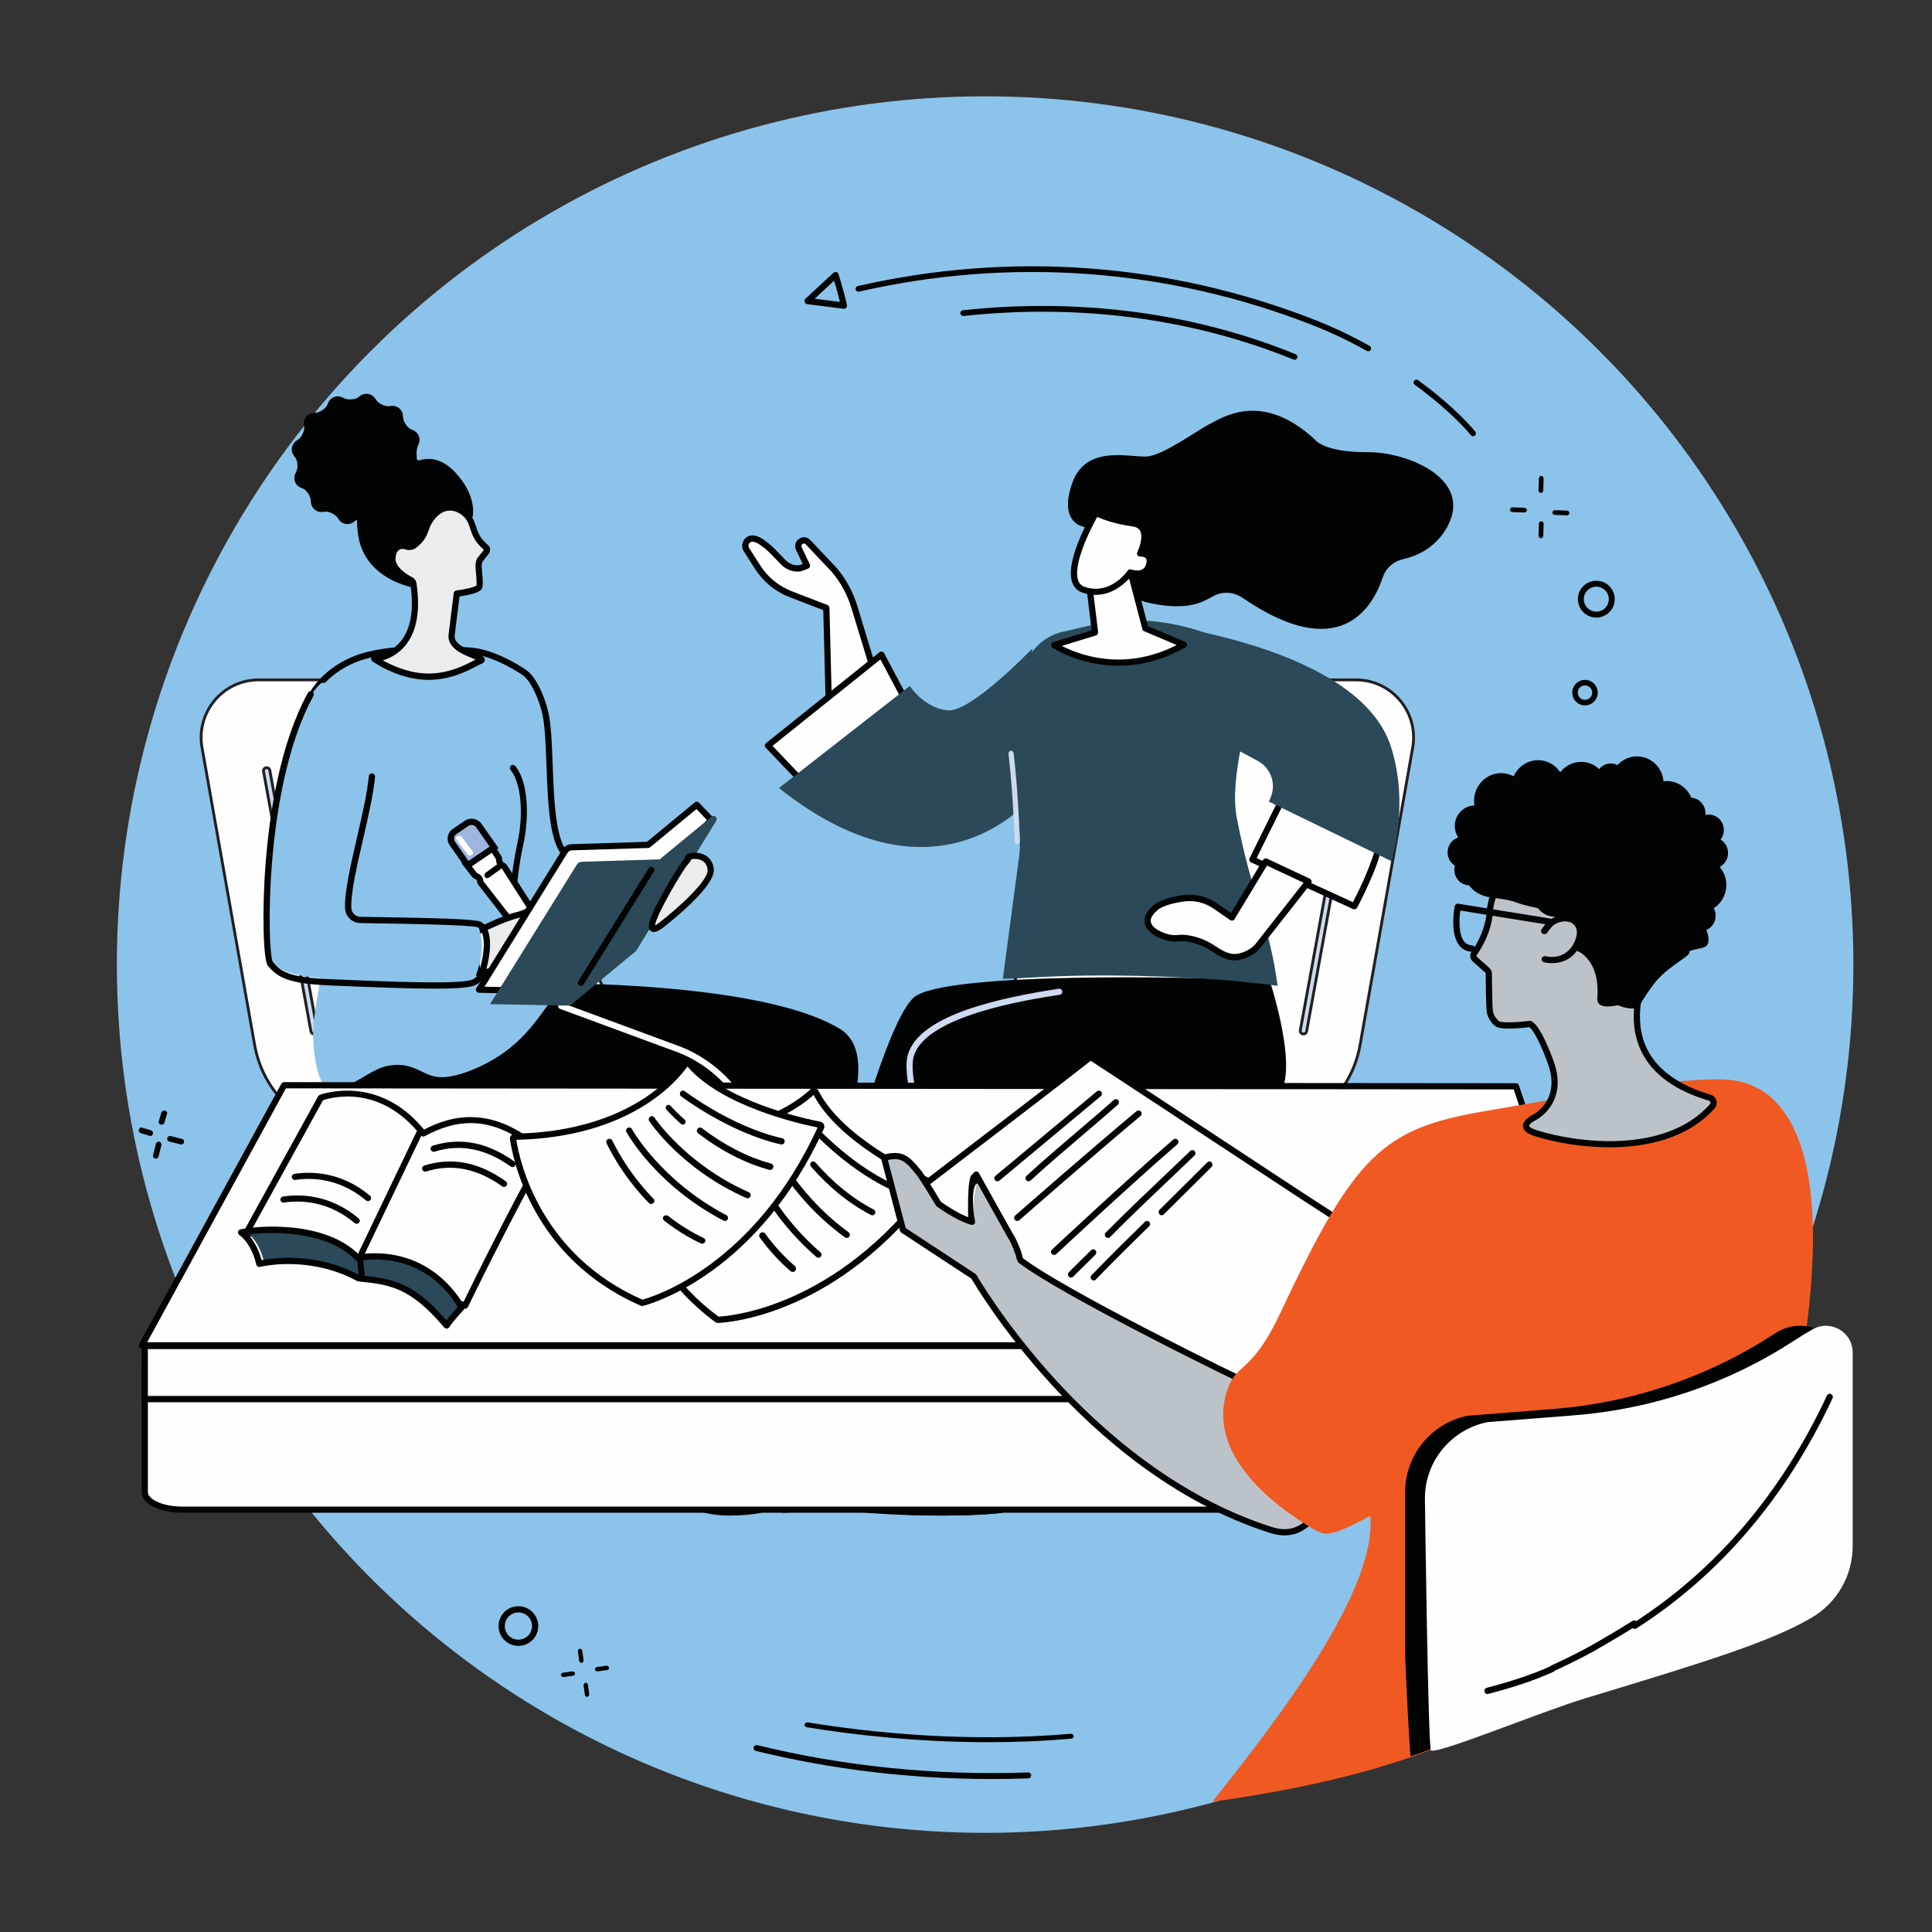 <?xml version="1.0" encoding="UTF-8"?>
<svg xmlns="http://www.w3.org/2000/svg" xmlns:xlink="http://www.w3.org/1999/xlink" width="682px" height="682px" viewBox="0 0 682 682" version="1.1">
  <rect x="0" y="0" width="682" height="682" fill="#333333" stroke="none"/>
  <title>Consultations@1x</title>
  <g id="Page-1" stroke="none" stroke-width="1" fill="none" fill-rule="evenodd">
    <g id="benefits-of-membership-widget" transform="translate(-957, -1420)">
      <circle id="Oval" fill="#8CC3EA" cx="1304.75" cy="1760.5" r="306.5"></circle>
      <g id="Group-270" transform="translate(1005, 1514)">
        <path d="M100.948,114 C100.948,114 80.125,112.056 78.273,93.697 C76.423,75.335 84.581,71.031 84.581,71.031 L96.314,70.448 C96.314,70.448 104.055,63.766 112.432,72.482 C120.81,81.201 118.785,88.554 118.785,88.554" id="Fill-1" fill="#020303"></path>
        <path d="M333.789,91.714 C333.789,91.714 325.682,89.902 330.564,76.367 C335.477,62.74 350.975,67.59 356.902,67.13 C362.83,66.673 374.845,57.734 379.112,55.622 C383.379,53.508 397.408,43.767 416.176,61.185 C416.176,61.185 419.087,65.697 434.968,65.622 C448.786,65.556 472.356,75.042 462.768,92.198 C460.002,97.148 455.492,100.778 450.23,102.544 C449.277,102.864 448.238,103.164 447.113,103.428 C443.863,104.193 441.19,106.588 440.105,109.848 C436.565,120.465 424.945,140.612 390.564,116.99 C387.97,115.207 384.742,114.771 381.811,115.764 C378.208,116.982 373.931,122.412 357.389,118.787 C346.764,116.457 344.359,104.782 341.979,99.376 C339.186,93.034 333.789,91.714 333.789,91.714" id="Fill-3" fill="#020303"></path>
        <path d="M190,308 L81.651,306.926 C62.06,306.926 45.301,294.184 41.869,274.786 L23.319,169.954 C21.109,157.463 30.662,146 43.276,146 L113.972,146 L190,308 Z" id="Fill-5" fill="#FEFEFE"></path>
        <path d="M190,308 L81.651,306.926 C62.06,306.926 45.301,294.184 41.869,274.786 L23.319,169.954 C21.109,157.463 30.662,146 43.276,146 L113.972,146 L190,308 Z" id="Stroke-7" stroke="#231F20"></path>
        <polygon id="Fill-9" fill="#9EB5DE" points="109 431 109.293 308 127 308.643 126.707 431"></polygon>
        <polygon id="Stroke-11" stroke="#231F20" points="109 431 109.293 308 127 308.643 126.707 431"></polygon>
        <path d="M46,436 L46,434.073 C46,423.502 55.593,418 67.856,418 L166.843,418 C178.66,418 188.316,425.961 189,436 L46,436 Z" id="Fill-13" fill="#9EB5DE"></path>
        <path d="M46,436 L46,434.073 C46,423.502 55.593,418 67.856,418 L166.843,418 C178.66,418 188.316,425.961 189,436 L46,436 Z" id="Stroke-15" stroke="#231F20"></path>
        <path d="M62.873,271 C62.338,271 61.86,270.629 61.765,270.101 L45.017,178.274 C44.911,177.683 45.32,177.12 45.931,177.016 C46.546,176.914 47.126,177.307 47.234,177.898 L63.983,269.725 C64.091,270.316 63.681,270.879 63.068,270.983 C63.003,270.995 62.938,271 62.873,271" id="Fill-17" fill="#CCDBF0"></path>
        <path d="M62.873,271 C62.338,271 61.86,270.629 61.765,270.101 L45.017,178.274 C44.911,177.683 45.32,177.12 45.931,177.016 C46.546,176.914 47.126,177.307 47.234,177.898 L63.983,269.725 C64.091,270.316 63.681,270.879 63.068,270.983 C63.003,270.995 62.938,271 62.873,271 Z" id="Stroke-19" stroke="#231F20"></path>
        <path d="M238,399.446 L245.692,407.518 C248.621,410.591 250.273,414.658 250.317,418.897 L250.383,425 L273,418.811 C268.066,413.565 263.085,408.716 259.744,402.342 L252.749,389 L238,399.446 Z" id="Fill-21" fill="#FEFEFE"></path>
        <path d="M239.752,399.644 L246.535,406.767 C249.649,410.037 251.389,414.32 251.438,418.826 L251.487,423.488 L270.867,418.182 C270.689,417.995 270.511,417.808 270.333,417.621 C265.918,412.972 261.746,408.579 258.752,402.87 L252.374,390.699 L239.752,399.644 Z M250.409,426 C250.175,426 249.944,425.925 249.753,425.781 C249.483,425.577 249.322,425.261 249.317,424.924 L249.254,418.85 C249.212,414.893 247.683,411.135 244.95,408.266 L237.302,400.232 C237.083,400.004 236.975,399.693 237.005,399.379 C237.036,399.064 237.202,398.779 237.461,398.597 L252.128,388.202 C252.387,388.02 252.711,387.957 253.018,388.03 C253.325,388.105 253.584,388.307 253.73,388.586 L260.691,401.862 C263.541,407.301 267.612,411.587 271.92,416.125 C272.515,416.749 273.11,417.376 273.705,418.01 C273.966,418.287 274.063,418.683 273.959,419.05 C273.856,419.417 273.566,419.703 273.198,419.803 L250.699,425.961 C250.604,425.988 250.507,426 250.409,426 L250.409,426 Z" id="Fill-23" fill="#020303"></path>
        <path d="M246.541,416.26 C246.072,419.642 246.062,425.771 246,431.396 C245.961,434.929 248.559,437.911 251.988,438.359 C261.689,439.631 285.91,440.885 304.651,439.147 C305.934,439.029 308.204,438.075 308.835,434.801 C310.957,423.814 292.243,421.12 271.726,413.15 C270.922,412.837 270.014,413.021 269.395,413.633 L267.184,415.821 C264.971,418.012 261.687,418.632 258.852,417.398 L249.156,414.751 C248.011,414.25 246.716,415 246.541,416.26" id="Fill-25" fill="#5B72B7"></path>
        <path d="M248.508,415.817 C248.34,415.817 248.205,415.874 248.124,415.919 C247.91,416.044 247.767,416.256 247.733,416.506 C247.325,419.43 247.273,424.586 247.224,429.572 L247.204,431.37 C247.172,434.291 249.324,436.775 252.211,437.152 C260.975,438.296 285.297,439.697 304.457,437.929 C304.887,437.889 307.061,437.539 307.646,434.518 C309.077,427.145 299.074,423.812 285.23,419.195 C280.772,417.71 276.164,416.171 271.352,414.311 C270.948,414.154 270.491,414.249 270.186,414.549 L267.983,416.718 C265.47,419.19 261.776,419.902 258.553,418.538 L248.815,415.882 C248.704,415.834 248.601,415.817 248.508,415.817 L248.508,415.817 Z M283.62,441 C270.98,441 258.7,440.256 251.931,439.372 C247.935,438.85 244.954,435.4 245.001,431.345 L245.018,429.55 C245.07,424.491 245.124,419.263 245.549,416.191 C245.682,415.248 246.226,414.439 247.042,413.972 C247.831,413.517 248.758,413.452 249.599,413.789 L259.344,416.449 C261.769,417.5 264.557,416.973 266.448,415.11 L268.654,412.941 C269.569,412.039 270.936,411.757 272.136,412.219 C276.902,414.062 281.485,415.59 285.916,417.068 C300.274,421.857 311.618,425.637 309.81,434.95 C309.119,438.508 306.604,439.979 304.659,440.159 C298.169,440.755 290.837,441 283.62,441 L283.62,441 Z" id="Fill-27" fill="#020303"></path>
        <path d="M246.015,430 C246.015,430 246.003,430.535 246,430.791 C245.961,434.096 248.582,436.885 252.043,437.305 C261.832,438.494 285.754,439.886 304.666,438.261 C305.96,438.15 308.251,437.257 308.888,434.195 C309.085,433.258 308.963,431.566 308.963,431.566 L307.621,431.628 C288.513,432.52 269.36,432.087 250.317,430.33 L246.015,430 Z" id="Fill-29" fill="#FEFEFE"></path>
        <path d="M247.231,431.374 C247.373,434.187 249.484,436.527 252.275,436.895 C260.821,438.019 284.822,439.751 304.467,437.923 C304.901,437.882 307.094,437.526 307.684,434.449 C307.754,434.083 307.776,433.533 307.774,433.025 L307.568,433.035 C288.536,433.999 269.27,433.526 250.305,431.628 L247.231,431.374 Z M285.259,441 C271.133,441 257.901,439.934 251.992,439.156 C247.961,438.625 244.954,435.11 245.001,430.98 L245.016,430.115 C245.021,429.802 245.152,429.505 245.381,429.294 C245.609,429.083 245.907,428.978 246.217,429.004 L250.503,429.357 C269.379,431.247 288.533,431.717 307.459,430.759 L308.796,430.69 C309.406,430.659 309.92,431.132 309.959,431.753 C309.974,431.954 310.083,433.762 309.867,434.889 C309.17,438.513 306.633,440.011 304.67,440.194 C298.426,440.774 291.748,441 285.259,441 L285.259,441 Z" id="Fill-31" fill="#020303"></path>
        <path d="M276.058,427 C275.786,427 275.517,426.896 275.31,426.691 C274.897,426.279 274.897,425.609 275.31,425.197 L282.195,418.311 C282.608,417.898 283.275,417.896 283.688,418.308 C284.104,418.721 284.104,419.39 283.691,419.803 L276.806,426.691 C276.6,426.896 276.329,427 276.058,427" id="Fill-33" fill="#020303"></path>
        <path d="M283.972,427 C283.729,427 283.487,426.911 283.298,426.737 C282.912,426.374 282.899,425.777 283.272,425.4 L288.327,420.29 C288.7,419.913 289.316,419.902 289.702,420.265 C290.088,420.625 290.101,421.224 289.728,421.599 L284.673,426.711 C284.482,426.903 284.228,427 283.972,427" id="Fill-35" fill="#020303"></path>
        <path d="M174,403.401 C180.471,394.472 186.569,376 186.569,376 L201,385.837 L193.372,398.473 C190.819,401.732 190.809,406.65 191.849,410.627 L194.596,418 L174,403.401 Z" id="Fill-37" fill="#FEFEFE"></path>
        <path d="M175.627,402.755 L192.265,414.863 L190.776,410.76 C190.764,410.725 190.754,410.69 190.744,410.656 C189.423,405.475 190.045,400.52 192.405,397.381 L199.418,385.452 L187.16,376.872 C185.666,381.292 180.875,394.814 175.627,402.755 M194.54,419 C194.313,419 194.084,418.931 193.891,418.789 L173.458,403.919 C172.967,403.56 172.853,402.874 173.203,402.378 C179.451,393.526 185.464,374.954 185.526,374.769 C185.632,374.434 185.894,374.169 186.224,374.058 C186.558,373.946 186.923,373.998 187.209,374.199 L201.526,384.218 C202,384.55 202.141,385.194 201.847,385.695 L194.276,398.565 C194.254,398.602 194.229,398.64 194.202,398.677 C192.225,401.268 191.731,405.517 192.874,410.051 L195.58,417.511 C195.745,417.969 195.594,418.482 195.207,418.777 C195.009,418.926 194.775,419 194.54,419" id="Fill-39" fill="#020303"></path>
        <path d="M174.506,398.703 C172.456,401.279 168.746,406.12 165.944,410.765 C164.187,413.679 164.951,417.438 167.665,419.508 C171.323,422.303 182.579,429.427 189.91,434.011 C194.237,436.718 199.187,438.284 204.292,438.564 L211.533,438.964 C213.852,439.092 216.182,438.884 218.418,438.264 C220.644,437.647 222.894,436.628 222.989,435.028 C223.245,430.797 219.023,428.059 215.328,426.484 C211.152,424.705 207.475,421.955 204.48,418.566 C201.351,415.025 197.542,410.649 194.857,407.347 C194.325,406.691 193.461,406.403 192.636,406.604 L189.678,407.328 C186.718,408.051 183.611,406.943 181.791,404.513 L177.471,398.749 C176.736,397.772 175.267,397.745 174.506,398.703" id="Fill-41" fill="#5B72B7"></path>
        <path d="M174.567,398.782 L175.423,399.453 C173.457,401.919 169.747,406.746 166.969,411.351 C165.509,413.769 166.129,416.908 168.411,418.649 C172.1,421.462 183.836,428.871 190.505,433.037 C194.648,435.627 199.426,437.138 204.321,437.406 L211.54,437.806 C213.829,437.931 216.019,437.71 218.048,437.145 C220.768,436.391 221.775,435.492 221.812,434.898 C222.031,431.289 218.136,428.854 214.832,427.446 C210.652,425.667 206.779,422.844 203.628,419.278 C200.772,416.047 196.784,411.483 194.006,408.072 C193.738,407.741 193.317,407.602 192.901,407.7 L189.955,408.421 C186.568,409.246 183.036,407.99 180.956,405.215 L176.649,399.474 C176.503,399.279 176.279,399.166 176.036,399.163 C175.883,399.161 175.627,399.195 175.423,399.453 L174.567,398.782 Z M212.776,440 C212.328,440 211.876,439.988 211.418,439.964 L204.2,439.566 C198.935,439.274 193.799,437.649 189.342,434.867 C181.157,429.751 170.65,423.085 167.081,420.36 C163.923,417.952 163.069,413.6 165.098,410.242 C167.939,405.533 171.713,400.622 173.71,398.112 C174.284,397.394 175.165,396.981 176.068,397.001 C176.995,397.015 177.844,397.447 178.399,398.184 L182.705,403.925 C184.259,405.998 186.902,406.941 189.432,406.324 L192.381,405.603 C193.609,405.304 194.911,405.74 195.704,406.714 C198.458,410.097 202.424,414.639 205.268,417.853 C208.207,421.178 211.81,423.808 215.691,425.46 C221.352,427.87 224.22,431.181 223.987,435.029 C223.877,436.859 222.077,438.274 218.637,439.226 C216.783,439.742 214.817,440 212.776,440 L212.776,440 Z" id="Fill-43" fill="#020303"></path>
        <path d="M166.37,409 C166.37,409 166.082,409.47 165.945,409.699 C164.187,412.63 164.951,416.41 167.664,418.494 C173.339,422.847 184.643,430.766 197.106,437.534 C204.195,441.385 216.758,439.676 219.432,439.28 C221.296,439.002 222.841,437.746 222.902,435.869 L223,432.865 C223,432.865 206.593,435.231 200.427,431.241 C189.485,424.167 179.009,418.102 168.431,410.485 L166.37,409 Z" id="Fill-45" fill="#FEFEFE"></path>
        <path d="M166.789,410.662 C165.567,413.042 166.229,415.995 168.412,417.665 C174.934,422.657 186.028,430.23 197.618,436.507 C204.078,440.007 215.764,438.628 219.192,438.122 C220.328,437.955 221.672,437.238 221.721,435.769 L221.777,434.055 C217.709,434.529 205.258,435.626 199.811,432.113 C196.262,429.823 192.713,427.61 189.281,425.47 C181.939,420.89 175.007,416.566 167.872,411.441 L166.789,410.662 Z M209.92,441 C205.331,441 200.283,440.421 196.573,438.412 C184.875,432.074 173.668,424.427 167.083,419.387 C163.921,416.966 163.069,412.596 165.097,409.224 C165.236,408.994 165.525,408.519 165.525,408.519 C165.684,408.26 165.944,408.081 166.241,408.021 C166.538,407.963 166.85,408.028 167.096,408.205 L169.15,409.681 C176.226,414.765 183.129,419.072 190.442,423.63 C193.879,425.775 197.435,427.993 200.999,430.293 C206.736,433.994 222.595,431.767 222.753,431.743 C223.072,431.699 223.395,431.796 223.636,432.009 C223.877,432.222 224.009,432.532 224,432.854 L223.899,435.839 C223.826,438.112 222.061,439.891 219.513,440.269 C217.393,440.581 213.824,441 209.92,441 L209.92,441 Z" id="Fill-47" fill="#020303"></path>
        <path d="M192.191,419 C191.662,419 191.181,418.727 191.04,418.314 C190.872,417.824 191.252,417.319 191.888,417.19 L202.503,415.031 C203.139,414.901 203.79,415.195 203.96,415.685 C204.128,416.178 203.748,416.681 203.112,416.81 L192.497,418.969 C192.393,418.99 192.292,419 192.191,419" id="Fill-49" fill="#020303"></path>
        <path d="M198.084,424 C197.612,424 197.177,423.716 197.041,423.282 C196.879,422.757 197.213,422.211 197.789,422.063 L205.618,420.038 C206.192,419.888 206.794,420.194 206.959,420.719 C207.121,421.243 206.787,421.79 206.211,421.937 L198.382,423.963 C198.283,423.987 198.184,424 198.084,424" id="Fill-51" fill="#020303"></path>
        <path d="M127.233,253.171 C127.233,253.171 216.564,250.195 248.319,269.088 C278.497,287.04 196.652,397 196.652,397 L179.62,387.681 L201.149,313.949 C202.649,308.544 199.502,302.94 194.101,301.408 L117,279.524 L127.233,253.171 Z" id="Fill-53" fill="#020303"></path>
        <path d="M81.474,303.58 C95.17,307.907 109.031,307.344 143.284,306.878 C153.017,306.746 166.789,315.363 171.209,323.992 C181.355,343.794 209.145,385.892 244.916,409 L262,399.84 L212.567,295.712 C208.586,286.793 201.141,279.863 191.933,276.502 L105.515,244.965 C105.515,244.965 82.938,237.948 69.8,261.755 C67.454,266.006 65.858,269.838 64.821,273.27 C61.264,285.031 69.71,299.865 81.474,303.58" id="Fill-55" fill="#020303"></path>
        <path d="M235.902,345 C235.483,345 235.086,344.758 234.903,344.352 L213.775,297.449 C210.153,289.244 200.825,281.009 191.087,277.413 L149.719,262.141 C149.151,261.931 148.859,261.298 149.067,260.723 C149.276,260.151 149.91,259.858 150.476,260.068 L191.844,275.34 C202.096,279.123 211.94,287.844 215.777,296.547 L236.902,343.44 C237.152,343.994 236.907,344.65 236.356,344.901 C236.209,344.968 236.054,345 235.902,345" id="Fill-57" fill="#FEFEFE"></path>
        <path d="M210.825,382 C210.511,382 210.196,381.877 209.966,381.634 C206.935,378.451 203.326,374.147 199.236,368.836 C198.846,368.332 198.95,367.612 199.469,367.231 C199.986,366.849 200.723,366.952 201.113,367.456 C205.155,372.703 208.713,376.948 211.685,380.072 C212.128,380.535 212.099,381.263 211.625,381.693 C211.4,381.898 211.111,382 210.825,382" id="Fill-59" fill="#FEFEFE"></path>
        <path d="M118.48,283.747 C117.135,284.29 111.932,286.402 107.458,286.25 C101.128,286.033 98.361,280.615 89.18,282.178 C81.021,283.568 73.706,293.687 66.362,288.563 C63.72,286.719 61.884,274.501 62.778,266.424 C63.932,256.01 67.237,243.528 69.321,221.874 C71.823,195.922 50.935,170.44 62.532,151.278 C67.548,142.986 80.225,137.343 86.472,136.392 C111.932,132.515 137.512,136.478 143.058,151.554 C146.702,161.459 136.169,204.185 138.374,222.779 C140.365,239.592 143.586,243.27 148.08,250.262 C149.428,252.362 149.28,255.696 147.733,257.653 C141.656,265.34 135.989,276.691 118.48,283.747" id="Fill-61" fill="#8CC3EA"></path>
        <path d="M176,213.827 C176.019,218.779 174.134,229.074 169.293,233 C169.293,233 132.29,230.52 117.542,220.252 C109.146,214.405 102,203.513 102,203.513 L136.437,150.723 L141.478,149 C141.478,149 145.476,154.03 145.232,166.058 C144.834,185.544 147.564,206.171 153.454,207.85 L173.337,210.474 C174.88,211.007 175.995,212.412 176,213.827" id="Fill-63" fill="#8CC3EA"></path>
        <path d="M156.682,237 C149.57,237 140.845,235.661 133.428,230.549 C132.927,230.204 132.799,229.515 133.143,229.012 C133.487,228.509 134.175,228.381 134.674,228.726 C148.287,238.11 167.296,233.858 169.566,233.303 C174.003,229.52 175.816,219.565 175.799,215.003 C175.794,214.08 174.998,213.106 173.929,212.699 L153.815,210.073 C153.761,210.066 153.709,210.053 153.658,210.041 C146.076,207.9 145.479,191.772 144.902,176.172 C144.607,168.229 144.329,160.727 143.081,156.545 C143.047,156.416 140.489,146.939 136.291,144.167 C133.195,142.128 125.218,137.322 118.002,136.794 C96.431,135.223 85.108,137.181 79.406,139.1 C67.618,143.067 63.127,151.743 63.082,151.829 C62.81,152.374 62.146,152.591 61.603,152.315 C61.06,152.039 60.844,151.376 61.119,150.831 C61.316,150.441 66.07,141.257 78.705,137.003 C87.277,134.121 100.551,133.307 118.162,134.589 C125.893,135.154 134.261,140.185 137.499,142.323 C142.401,145.556 145.088,155.521 145.199,155.943 C146.521,160.362 146.803,168.002 147.103,176.091 C147.597,189.457 148.213,206.076 154.184,207.891 L174.332,210.524 C174.406,210.534 174.477,210.551 174.546,210.574 C176.572,211.269 177.992,213.087 178,214.995 C178.019,219.668 176.275,230.753 170.762,235.178 C170.644,235.274 170.507,235.343 170.359,235.382 C169.91,235.503 164.197,237 156.682,237" id="Fill-65" fill="#020303"></path>
        <path d="M133.069,225 C133.054,225 133.042,225 133.028,225 C132.44,224.975 131.977,224.463 132.001,223.854 C132.004,223.755 132.39,213.784 134.536,204.156 C137.267,191.91 135.459,181.641 132.261,177.828 C131.875,177.367 131.923,176.669 132.368,176.27 C132.814,175.871 133.488,175.92 133.874,176.381 C138.082,181.397 139.209,193.024 136.617,204.654 C134.517,214.07 134.139,223.839 134.136,223.938 C134.112,224.532 133.641,225 133.069,225" id="Fill-67" fill="#020303"></path>
        <path d="M116,210.404 L124.996,204 L127.877,208.504 C128.036,208.752 128.135,209.035 128.162,209.327 L128.214,209.859 C128.278,210.527 128.701,211.111 129.31,211.379 C129.642,211.524 129.924,211.767 130.122,212.073 L151.552,245.533 C151.731,245.811 151.869,246.108 151.968,246.419 L155,256 L147.313,250.177 C146.895,249.861 146.518,249.488 146.194,249.073 L121.804,217.837 C121.596,217.569 121.465,217.253 121.423,216.917 L121.413,216.833 C121.333,216.19 120.923,215.63 120.334,215.365 L120.037,215.23 C119.767,215.11 119.527,214.921 119.341,214.683 L116,210.404 Z" id="Fill-69" fill="#FEFEFE"></path>
        <path d="M117.677,210.704 L120.299,214.069 C120.373,214.164 120.469,214.24 120.577,214.287 L120.87,214.421 C121.803,214.839 122.458,215.732 122.584,216.749 L122.593,216.83 C122.611,216.97 122.665,217.102 122.748,217.209 L147.01,248.333 C147.276,248.67 147.581,248.973 147.921,249.233 L152.802,252.935 L150.828,246.687 C150.759,246.467 150.661,246.259 150.538,246.065 L129.218,212.729 C129.139,212.604 129.029,212.506 128.896,212.45 C127.926,212.02 127.259,211.098 127.155,210.036 L127.103,209.508 C127.091,209.388 127.052,209.271 126.988,209.17 L124.747,205.663 L117.677,210.704 Z M154.897,257 C154.661,257 154.425,256.924 154.228,256.775 L146.581,250.974 C146.089,250.6 145.646,250.162 145.267,249.675 L121.006,218.552 C120.676,218.131 120.469,217.627 120.402,217.097 L120.393,217.016 C120.361,216.752 120.193,216.522 119.959,216.417 L119.664,216.282 C119.233,216.089 118.849,215.786 118.556,215.412 L115.233,211.146 C115.048,210.912 114.969,210.613 115.011,210.317 C115.055,210.024 115.218,209.76 115.461,209.586 L124.41,203.205 C124.656,203.029 124.967,202.963 125.264,203.02 C125.562,203.078 125.823,203.254 125.986,203.509 L128.849,207.996 C129.1,208.388 129.255,208.838 129.299,209.3 L129.351,209.826 C129.378,210.1 129.546,210.337 129.792,210.445 C130.321,210.679 130.767,211.061 131.082,211.552 L152.401,244.889 C152.628,245.244 152.807,245.628 152.935,246.031 L155.949,255.574 C156.094,256.032 155.924,256.528 155.53,256.802 C155.341,256.934 155.119,257 154.897,257 L154.897,257 Z" id="Fill-71" fill="#020303"></path>
        <path d="M148.979,249 C148.689,249 148.403,248.881 148.209,248.654 C147.875,248.265 147.949,247.698 148.375,247.391 L151.419,245.191 C151.844,244.886 152.459,244.954 152.793,245.344 C153.124,245.735 153.05,246.302 152.627,246.609 L149.581,248.809 C149.402,248.938 149.19,249 148.979,249" id="Fill-73" fill="#020303"></path>
        <path d="M121.722,197.408 L127,205.398 L117.832,212 L112.555,204.01 C111.587,202.546 111.918,200.557 113.291,199.569 L117.484,196.548 C118.857,195.56 120.755,195.944 121.722,197.408" id="Fill-75" fill="#9EB5DE"></path>
        <path d="M118.45,197.203 C118.067,197.203 117.696,197.316 117.377,197.53 L113.101,200.429 C112.211,201.033 112.003,202.264 112.64,203.17 L117.372,209.917 L124.858,204.841 L120.108,198.073 C119.794,197.625 119.33,197.328 118.797,197.235 C118.68,197.213 118.566,197.203 118.45,197.203 L118.45,197.203 Z M116.789,213 L110.761,204.409 C109.427,202.51 109.893,199.915 111.8,198.625 L116.073,195.726 C116.991,195.105 118.102,194.871 119.208,195.068 C120.344,195.269 121.33,195.896 121.987,196.834 L128,205.401 L116.789,213 Z" id="Fill-77" fill="#020303"></path>
        <path d="M124.014,216 C123.691,216 123.372,215.838 123.178,215.535 C122.861,215.047 122.979,214.382 123.442,214.051 L127.415,211.187 C127.878,210.853 128.509,210.979 128.823,211.465 C129.139,211.951 129.02,212.616 128.559,212.95 L124.583,215.814 C124.409,215.94 124.21,216 124.014,216" id="Fill-79" fill="#020303"></path>
        <path d="M150.068,246 C149.767,246 149.469,245.855 149.29,245.59 L147.155,242.42 C146.87,241.997 146.989,241.43 147.42,241.152 C147.848,240.873 148.427,240.989 148.712,241.412 L150.845,244.581 C151.13,245.002 151.011,245.569 150.582,245.849 C150.424,245.951 150.245,246 150.068,246" id="Fill-81" fill="#020303"></path>
        <path d="M117.926,208 C117.579,208 117.241,207.851 117.033,207.577 L113.182,202.482 C112.851,202.044 112.985,201.454 113.476,201.161 C113.97,200.868 114.636,200.987 114.967,201.422 L118.818,206.518 C119.148,206.955 119.017,207.546 118.523,207.839 C118.339,207.947 118.132,208 117.926,208" id="Fill-83" fill="#FEFEFE"></path>
        <path d="M119.046,235.094 C119.046,235.094 128.406,230.203 135.011,228.672 C140.158,227.482 153.241,218.696 153.891,228.816 C154.031,230.995 154.214,232.413 153.172,234.914 C152.602,236.279 150.765,239.348 149.51,240.565 C143.413,246.48 137.263,250.316 126.994,248.243 C125.015,247.843 122.956,248.099 121.16,248.986 C120.113,249.502 118.73,235.3 119.046,235.094" id="Fill-85" fill="#EBECED"></path>
        <path d="M125.232,247.844 C125.914,247.844 126.599,247.915 127.273,248.057 C136.793,250.05 142.516,246.616 148.658,240.428 C149.755,239.324 151.526,236.283 152.06,234.959 C152.932,232.786 152.852,231.515 152.727,229.593 L152.697,229.141 C152.587,227.356 152.078,226.176 151.178,225.631 C148.888,224.244 143.836,226.471 140.152,228.101 C138.236,228.946 136.585,229.674 135.279,229.989 C129.796,231.305 122.227,235.17 120.191,236.239 C120.213,238.44 121.043,246.039 121.688,248.499 C122.817,248.066 124.02,247.844 125.232,247.844 M121.19,251 C120.781,251 120.343,250.797 120.034,250.282 C119.512,249.405 118.993,246.689 118.493,242.209 C117.709,235.206 117.966,235.03 118.527,234.649 C118.557,234.627 118.589,234.608 118.62,234.591 C119.005,234.383 128.131,229.454 134.765,227.861 C135.877,227.593 137.521,226.867 139.263,226.098 C143.846,224.073 149.042,221.777 152.32,223.76 C153.868,224.698 154.733,226.464 154.89,229.007 L154.917,229.451 C155.052,231.511 155.157,233.14 154.099,235.775 C153.476,237.324 151.573,240.607 150.218,241.97 C143.741,248.494 137.281,252.39 126.822,250.199 C125.098,249.837 123.295,250.074 121.749,250.866 C121.582,250.951 121.389,251 121.19,251" id="Fill-87" fill="#020303"></path>
        <path d="M70.351,148.042 C79.824,146.442 74.368,152.737 76.56,174.064 C77.144,179.734 75.894,209.872 75.153,224.97 C75.051,227.028 76.587,228.79 78.624,228.952 C81.348,229.17 85.997,229.422 93.767,229.581 C100.555,229.721 117.269,231.066 119.738,230.343 C119.738,230.343 124.687,238.322 119.945,250.383 C119.945,250.383 108.306,252.836 76.837,251.699 C71.425,251.503 56.135,251.699 50.312,247.585 C45.984,244.524 45.456,241.696 46.392,222.47 C47.741,194.723 54.442,157.229 64.992,147.471 C66.53,146.05 68.681,148.324 70.351,148.042" id="Fill-89" fill="#8CC3EA"></path>
        <path d="M105.459,255 C96.743,255 84.427,254.532 68.869,253.886 C54.166,253.277 50.241,251.319 46.529,246.874 C45.013,245.06 44.358,228.241 45.817,210.076 C47.207,192.767 50.914,168.394 60.69,150.575 C60.982,150.04 61.655,149.843 62.194,150.136 C62.73,150.429 62.928,151.1 62.634,151.635 C45.097,183.603 46.299,241.485 48.27,245.506 C51.129,248.92 53.713,251.046 68.963,251.677 C91.251,252.601 114.298,253.558 118.69,251.807 C119.842,251.346 120.713,250.395 121.072,249.194 C124.519,237.725 121.952,233.867 120.673,233.347 C118.48,232.457 93.823,232.08 84.541,231.937 C81.84,231.895 79.859,231.865 79.08,231.84 C76.246,231.747 73.983,229.55 73.817,226.727 C73.498,221.279 75.687,211.77 78.007,201.704 C79.812,193.862 81.68,185.753 82.184,180.006 C82.236,179.4 82.773,178.949 83.384,179.003 C83.994,179.055 84.445,179.592 84.393,180.199 C83.876,186.098 81.991,194.283 80.168,202.197 C77.987,211.669 75.729,221.464 76.031,226.599 C76.127,228.273 77.47,229.577 79.152,229.631 C79.926,229.656 81.892,229.686 84.576,229.728 C105.197,230.043 119.368,230.43 121.509,231.301 C124.492,232.511 126.723,238.09 123.196,249.828 C122.64,251.677 121.299,253.146 119.513,253.859 C117.466,254.675 112.707,255 105.459,255 L105.459,255 Z" id="Fill-91" fill="#020303"></path>
        <path d="M121,255.465 L151.365,206.457 C151.898,205.599 152.798,205.069 153.775,205.037 L180.847,204.192 L198.037,190 L203,195.222 L172.504,236.645 L149.187,256 L121,255.465 Z" id="Fill-93" fill="#FEFEFE"></path>
        <path d="M123.051,254.317 L148.828,254.807 L171.668,235.853 L201.468,195.387 L197.858,191.588 L181.509,205.082 C181.319,205.238 181.083,205.328 180.837,205.335 L153.833,206.178 C153.23,206.198 152.669,206.532 152.332,207.072 L123.051,254.317 Z M149.219,257 C149.211,257 149.204,257 149.197,257 L121.083,256.464 C120.687,256.457 120.325,256.24 120.135,255.896 C119.946,255.553 119.956,255.136 120.162,254.802 L150.452,205.93 C151.178,204.76 152.415,204.036 153.761,203.995 L180.387,203.164 L197.243,189.254 C197.69,188.883 198.352,188.922 198.751,189.344 L203.702,194.548 C204.064,194.931 204.101,195.516 203.788,195.942 L173.371,237.249 C173.317,237.32 173.255,237.386 173.186,237.442 L149.928,256.744 C149.728,256.91 149.477,257 149.219,257 L149.219,257 Z" id="Fill-95" fill="#020303"></path>
        <path d="M125,260.467 L155.631,211.195 C156.001,210.599 156.631,210.231 157.312,210.209 L184.866,209.352 L203.21,194.256 C204.182,193.457 205.485,194.685 204.817,195.771 L176.52,241.705 L153.196,261 L125,260.467 Z" id="Fill-97" fill="#2B4958"></path>
        <path d="M157.099,254 C156.902,254 156.703,253.949 156.524,253.84 C156.007,253.526 155.845,252.858 156.164,252.348 L180.962,212.517 C181.281,212.007 181.958,211.847 182.476,212.159 C182.993,212.474 183.155,213.142 182.836,213.652 L158.036,253.482 C157.83,253.816 157.469,254 157.099,254" id="Fill-99" fill="#020303"></path>
        <path d="M184.891,232.011 C184.891,232.011 203.704,218.246 202.98,212.584 C202.258,206.924 195.28,207.734 194.864,208.655 C194.449,209.578 195.68,208.389 193.904,210.336 C192.128,212.28 175.412,238.341 184.891,232.011" id="Fill-101" fill="#EBECED"></path>
        <path d="M195.994,209.339 C195.972,209.807 195.62,210.209 194.734,211.224 C192.799,213.434 183.6,229.069 183.218,232.657 C183.462,232.544 183.819,232.346 184.331,231.993 C191.334,226.641 202.252,216.757 201.786,212.959 C201.589,211.361 200.834,210.251 199.539,209.658 C198.21,209.048 196.691,209.151 195.994,209.339 L195.994,209.339 Z M182.772,235 C182.312,235 181.869,234.848 181.505,234.446 C180.892,233.765 179.747,232.498 185.877,221.421 C188.86,216.027 192.245,210.724 193.07,209.783 C193.345,209.467 193.532,209.249 193.66,209.097 C193.66,208.881 193.71,208.629 193.835,208.337 C194.404,207.024 196.957,206.867 198.431,207.077 C201.572,207.526 203.593,209.572 203.975,212.692 C204.745,218.978 187.61,232.258 185.653,233.75 C185.64,233.76 185.628,233.77 185.613,233.78 C185.059,234.164 183.86,235 182.772,235 L182.772,235 Z" id="Fill-103" fill="#020303"></path>
        <path d="M95.535,98.62 C96.199,98.874 97.431,98.748 98.015,98.321 C102.35,95.159 101.831,92.616 103.447,89.993 C108.558,81.693 115.884,85.391 117.962,89.286 C119.771,92.685 119.051,95.075 123.738,99.044 C124.187,99.426 124.001,100.203 123.613,100.642 L121.58,103.186 C121.143,103.676 120.95,105.095 121.009,105.763 C121.187,107.833 121.726,112.204 121.143,112.89 C120.01,114.224 113.285,115.043 113.285,115.043 L111.451,129.528 C111.112,133.193 115.721,135.117 118.633,136.296 C120.574,137.083 122.937,137.979 121.856,138.359 C119.822,139.074 112.823,144 103.256,144 C92.886,144 84,137.735 84,137.735 C84,137.735 101.752,137.11 97.92,111.641 C97.839,111.106 97.563,110.62 97.095,110.379 C95.295,109.453 90.391,106.654 90.472,102.875 C90.557,98.861 93.259,97.749 95.535,98.62" id="Fill-105" fill="#EBECED"></path>
        <path d="M87.13,139.102 C90.382,140.921 96.535,143.759 103.259,143.759 C110.545,143.759 116.307,140.721 119.403,139.089 C119.571,138.999 119.731,138.914 119.882,138.837 C119.418,138.632 118.917,138.427 118.531,138.27 L118.164,138.117 C115.279,136.933 109.913,134.724 110.334,130.117 L112.161,115.408 C112.224,114.898 112.616,114.499 113.111,114.439 C116.295,114.044 119.5,113.249 120.174,112.7 C120.375,111.878 120.079,108.74 119.95,107.375 C119.911,106.958 119.872,106.576 119.846,106.248 C119.78,105.456 119.957,103.628 120.689,102.791 L122.677,100.26 C122.735,100.192 122.774,100.125 122.796,100.07 C119.474,97.161 118.75,94.948 118.052,92.806 C117.743,91.864 117.454,90.978 116.939,89.993 C115.996,88.194 113.666,86.328 111.031,86.243 C108.511,86.158 106.215,87.727 104.372,90.768 C103.93,91.502 103.658,92.257 103.374,93.054 C102.688,94.96 101.916,97.119 98.679,99.522 C97.816,100.162 96.217,100.364 95.186,99.962 L95.186,99.962 C94.341,99.632 93.493,99.695 92.861,100.132 C92.081,100.672 91.653,101.751 91.621,103.248 C91.558,106.323 95.794,108.874 97.619,109.829 C98.372,110.221 98.883,110.991 99.024,111.935 C100.436,121.499 99.14,128.845 95.169,133.765 C92.579,136.975 89.41,138.437 87.13,139.102 M103.259,146 C92.715,146 83.84,139.719 83.466,139.451 C83.082,139.177 82.911,138.679 83.045,138.217 C83.176,137.755 83.582,137.43 84.051,137.415 C84.105,137.413 89.646,137.13 93.517,132.306 C97.055,127.896 98.183,121.157 96.868,112.272 C96.844,112.103 96.768,111.895 96.632,111.825 C93.911,110.401 89.356,107.388 89.444,103.2 C89.505,100.349 90.673,98.948 91.643,98.276 C92.868,97.426 94.44,97.276 95.959,97.868 C96.299,98.001 97.135,97.906 97.403,97.706 C100.1,95.702 100.698,94.041 101.33,92.279 C101.641,91.412 101.962,90.513 102.523,89.586 C105.398,84.836 108.764,83.929 111.102,84.004 C114.718,84.122 117.656,86.64 118.856,88.931 C119.459,90.083 119.795,91.105 120.115,92.092 C120.786,94.146 121.364,95.917 124.349,98.488 C124.728,98.815 124.959,99.288 124.995,99.82 C125.039,100.469 124.786,101.194 124.334,101.711 L122.346,104.242 C122.162,104.505 121.97,105.499 122.016,106.054 C122.042,106.373 122.079,106.748 122.118,107.158 C122.536,111.578 122.565,113.292 121.892,114.096 C120.769,115.443 116.635,116.208 114.215,116.55 L112.499,130.364 C112.256,133.038 115.712,134.697 118.973,136.038 L119.338,136.188 C121.882,137.233 123.16,137.755 123.134,138.949 C123.129,139.167 123.044,139.899 122.132,140.223 C121.785,140.348 121.143,140.688 120.397,141.08 C117.138,142.799 111.073,146 103.259,146" id="Fill-107" fill="#020303"></path>
        <path d="M284,308 L392.349,306.926 C411.94,306.926 428.699,294.184 432.131,274.786 L450.681,169.954 C452.891,157.463 443.338,146 430.724,146 L360.028,146 L284,308 Z" id="Fill-109" fill="#FEFEFE"></path>
        <path d="M284,308 L392.349,306.926 C411.94,306.926 428.699,294.184 432.131,274.786 L450.681,169.954 C452.891,157.463 443.338,146 430.724,146 L360.028,146 L284,308 Z" id="Stroke-111" stroke="#231F20"></path>
        <polygon id="Fill-113" fill="#9EB5DE" points="366 431 365.707 308 348 308.643 348.293 431"></polygon>
        <polygon id="Stroke-115" stroke="#231F20" points="366 431 365.707 308 348 308.643 348.293 431"></polygon>
        <path d="M428,436 L428,434.073 C428,423.502 418.407,418 406.144,418 L307.157,418 C295.34,418 285.684,425.961 285,436 L428,436 Z" id="Fill-117" fill="#9EB5DE"></path>
        <path d="M428,436 L428,434.073 C428,423.502 418.407,418 406.144,418 L307.157,418 C295.34,418 285.684,425.961 285,436 L428,436 Z" id="Stroke-119" stroke="#231F20"></path>
        <path d="M412.127,271 C412.062,271 411.997,270.995 411.932,270.983 C411.319,270.879 410.909,270.316 411.017,269.725 L427.766,177.898 C427.874,177.307 428.459,176.914 429.069,177.016 C429.68,177.12 430.089,177.683 429.983,178.274 L413.235,270.101 C413.137,270.629 412.662,271 412.127,271" id="Fill-121" fill="#CCDBF0"></path>
        <path d="M412.127,271 C412.062,271 411.997,270.995 411.932,270.983 C411.319,270.879 410.909,270.316 411.017,269.725 L427.766,177.898 C427.874,177.307 428.459,176.914 429.069,177.016 C429.68,177.12 430.089,177.683 429.983,178.274 L413.235,270.101 C413.137,270.629 412.662,271 412.127,271 Z" id="Stroke-123" stroke="#231F20"></path>
        <path d="M243.55,373 C243.687,373.585 237,405 237,405 L252.37,402.358 L257,375.798 L243.55,373 Z" id="Fill-125" fill="#5B72B7"></path>
        <path d="M245.978,393.18 C245.028,392.371 243.669,391.582 241.941,391.506 C239.339,391.392 236.967,393.044 235.887,395.468 C233.195,401.525 226.093,418.405 224.088,432.203 C223.379,437.078 227.012,441.043 232.675,437.85 C241.956,432.614 254.829,420.593 261.569,402.84 C262.344,400.802 262.067,398.497 260.796,396.739 C259.758,395.303 258.351,393.563 256.718,392.081 C255.155,390.665 252.805,390.645 251.186,391.992 L249.726,393.207 C248.632,394.119 247.065,394.104 245.978,393.18" id="Fill-127" fill="#FEFEFE"></path>
        <path d="M241.7,392.702 C239.702,392.702 237.796,394.006 236.908,396.004 C234.053,402.426 227.204,418.817 225.245,432.288 C224.938,434.398 225.567,436.28 226.883,437.2 C228.206,438.123 230.091,437.978 232.193,436.794 C241.582,431.495 253.941,419.703 260.471,402.502 C261.119,400.796 260.882,398.914 259.837,397.467 C258.557,395.693 257.241,394.19 255.928,393 C254.774,391.953 253.051,391.928 251.834,392.942 L250.383,394.151 C248.895,395.389 246.742,395.375 245.264,394.117 L245.264,394.114 C244.228,393.233 243.094,392.758 241.899,392.707 C241.833,392.704 241.766,392.702 241.7,392.702 M228.912,440 C227.403,440 226.312,439.466 225.651,439.004 C223.651,437.606 222.671,434.912 223.099,431.97 C225.097,418.225 232.038,401.611 234.929,395.103 C236.206,392.23 239.059,390.387 241.991,390.514 C243.653,390.587 245.269,391.251 246.66,392.438 C247.339,393.015 248.327,393.023 249.006,392.455 L250.458,391.248 C252.509,389.54 255.42,389.591 257.377,391.366 C258.802,392.658 260.217,394.276 261.589,396.172 C263.069,398.223 263.408,400.881 262.496,403.287 C255.758,421.037 242.97,433.223 233.248,438.71 C231.549,439.67 230.1,440 228.912,440" id="Fill-129" fill="#020303"></path>
        <path d="M227.136,437 C227.1,437 227.075,437 227.058,436.997 C226.453,436.977 225.979,436.456 226.001,435.838 C226.023,435.222 226.529,434.738 227.126,434.756 C227.31,434.753 240.177,434.5 255.925,402.616 C256.199,402.063 256.857,401.842 257.398,402.12 C257.939,402.401 258.154,403.077 257.883,403.631 C241.797,436.198 228.397,437 227.136,437" id="Fill-131" fill="#020303"></path>
        <path d="M236.858,418 C236.718,418 236.577,417.976 236.44,417.926 L228.725,415.066 C228.136,414.848 227.848,414.227 228.08,413.677 C228.312,413.128 228.974,412.858 229.563,413.075 L237.278,415.933 C237.864,416.151 238.152,416.772 237.92,417.321 C237.741,417.742 237.314,418 236.858,418" id="Fill-133" fill="#020303"></path>
        <path d="M239.79,412 C239.644,412 239.496,411.978 239.351,411.932 L229.772,408.898 C229.149,408.703 228.842,408.133 229.082,407.626 C229.327,407.122 230.025,406.87 230.648,407.067 L240.23,410.101 C240.85,410.299 241.16,410.869 240.917,411.373 C240.731,411.763 240.273,412 239.79,412" id="Fill-135" fill="#020303"></path>
        <path d="M306.631,373 C306.743,373.236 307.605,376.915 308.278,383.113 C309.398,393.438 298,403 298,403 L325,399.309 L323.968,375.414 L306.631,373 Z" id="Fill-137" fill="#5B72B7"></path>
        <path d="M314.773,392.522 C313.279,391.731 312.129,390.626 310.397,390.332 C307.788,389.889 305.714,391.246 304.352,393.523 C300.947,399.21 291.87,415.114 288.275,428.59 C287.005,433.353 290.211,437.758 296.278,435.294 C306.222,431.257 320.557,420.923 329.371,404.107 C330.384,402.179 330.037,400.004 329.29,397.94 C328.629,396.113 325.939,389.887 324.464,388.206 C323.051,386.597 319.501,395.026 314.773,392.522" id="Fill-139" fill="#FEFEFE"></path>
        <path d="M309.943,391.445 C307.861,391.445 306.518,392.882 305.73,394.169 C302.04,400.201 293.073,415.645 289.483,428.798 C288.923,430.853 289.348,432.802 290.594,433.887 C291.855,434.985 293.821,435.083 296.131,434.165 C306.418,430.083 320.52,419.914 329.251,403.626 C329.977,402.273 329.929,400.604 329.106,398.375 C328.386,396.433 326.024,391.196 324.663,389.358 C324.323,389.626 323.813,390.141 323.417,390.542 C321.589,392.387 318.526,395.481 314.859,393.581 L314.859,393.581 C314.343,393.315 313.881,393.025 313.433,392.744 C312.517,392.171 311.729,391.676 310.738,391.511 C310.461,391.467 310.196,391.445 309.943,391.445 M293.234,437 C291.19,437 289.846,436.181 289.108,435.538 C287.222,433.894 286.536,431.094 287.317,428.227 C290.979,414.803 300.071,399.142 303.809,393.032 C305.54,390.202 308.202,388.856 311.109,389.336 C312.55,389.575 313.61,390.239 314.636,390.884 C315.066,391.152 315.472,391.405 315.902,391.629 C317.928,392.678 319.702,391.132 321.809,389.001 C322.975,387.825 323.835,386.976 324.856,387.001 C325.326,387.013 325.762,387.217 326.087,387.576 C327.763,389.444 330.555,395.842 331.213,397.622 C332.256,400.437 332.261,402.738 331.235,404.655 C322.222,421.47 307.624,431.98 296.969,436.21 C295.528,436.783 294.289,437 293.234,437" id="Fill-141" fill="#020303"></path>
        <path d="M292.742,432 C292.278,432 292.006,431.964 291.936,431.951 C291.329,431.857 290.917,431.297 291.014,430.702 C291.111,430.111 291.678,429.71 292.278,429.797 C292.479,429.826 305.485,431.154 324.964,402.486 C325.304,401.985 325.993,401.849 326.506,402.182 C327.017,402.515 327.153,403.194 326.813,403.695 C308.859,430.118 296.027,432 292.742,432" id="Fill-143" fill="#020303"></path>
        <path d="M302.931,415 C302.76,415 302.586,414.965 302.424,414.89 L295.558,411.714 C295.041,411.474 294.848,410.92 295.129,410.479 C295.41,410.035 296.056,409.87 296.576,410.11 L303.441,413.287 C303.961,413.527 304.151,414.08 303.87,414.522 C303.677,414.827 303.31,415 302.931,415" id="Fill-145" fill="#020303"></path>
        <path d="M305.882,410 C305.715,410 305.543,409.969 305.383,409.904 L297.618,406.734 C297.067,406.508 296.843,405.958 297.117,405.507 C297.391,405.054 298.064,404.87 298.615,405.097 L306.38,408.267 C306.934,408.492 307.158,409.041 306.881,409.494 C306.687,409.814 306.293,410 305.882,410" id="Fill-147" fill="#020303"></path>
        <path d="M379.887,251.395 C379.887,251.395 284.898,248.537 274.467,258.202 C260.313,271.31 236,380.437 236,380.437 L259.476,387 C259.476,387 294.845,297.441 303.609,297.441 C312.372,297.441 395,294.501 395,294.501 L379.887,251.395 Z" id="Fill-149" fill="#020303"></path>
        <path d="M399.533,250 C399.533,250 412.17,286.956 402.114,293.695 C392.057,300.437 319.572,299.864 322.086,299.021 C324.6,298.178 328.569,359.531 328.569,383.125 L305.745,384 C305.745,384 269.375,289.12 273.296,278.525 C280.311,259.57 334.299,255.228 351.575,252.693 C355.134,252.171 399.533,250 399.533,250" id="Fill-151" fill="#020303"></path>
        <path d="M285.382,330 C284.925,330 284.502,329.708 284.356,329.247 C283.556,326.737 282.761,324.266 281.982,321.845 C275.392,301.375 270.188,285.209 272.6,277.889 C277.151,264.087 305.118,258.223 325.758,255.013 C326.346,254.921 326.896,255.327 326.988,255.916 C327.077,256.507 326.675,257.059 326.087,257.151 C314.516,258.949 279.306,264.427 274.645,278.569 C272.454,285.216 277.819,301.882 284.031,321.182 C284.81,323.602 285.607,326.074 286.407,328.588 C286.588,329.158 286.275,329.766 285.711,329.949 C285.6,329.983 285.49,330 285.382,330" id="Fill-153" fill="#CCDBF0"></path>
        <path d="M246.549,107.959 L237.239,98.27 C235.657,96.626 232.992,98.476 233.987,100.528 L236.855,106.433 C236.855,106.433 234.896,107.34 233.928,107.401 C231.804,107.537 229.75,106.628 228.279,105.092 C226.579,103.318 223.827,100.496 222.896,99.8 C221.514,98.769 219.73,97.172 217.754,97.012 L217.695,97.007 C215.631,96.857 214.283,99.127 215.407,100.859 L219.299,106.868 C222.125,111.227 226.271,114.573 231.134,116.413 L243.718,121.179 L244.654,157 L261,144.53 L253.659,120.842 C252.193,116.108 249.773,111.725 246.549,107.959" id="Fill-155" fill="#FEFEFE"></path>
        <path d="M217.623,97.232 C217.091,97.232 216.654,97.486 216.399,97.924 C216.122,98.396 216.132,98.956 216.426,99.419 L220.302,105.503 C223.005,109.748 226.896,112.941 231.552,114.732 L244.085,119.56 C244.502,119.722 244.781,120.122 244.794,120.575 L245.667,154.671 L259.625,143.841 L252.54,120.59 C251.12,115.927 248.817,111.677 245.696,107.962 L236.446,98.17 C235.955,97.65 235.435,97.951 235.288,98.053 C235.141,98.157 234.682,98.548 234.993,99.2 L237.846,105.182 C237.976,105.451 237.991,105.759 237.893,106.041 C237.795,106.322 237.589,106.553 237.321,106.678 C236.963,106.847 235.128,107.688 234.015,107.76 C231.64,107.917 229.275,106.939 227.524,105.08 C224.843,102.236 222.939,100.327 222.301,99.842 C222.105,99.693 221.901,99.533 221.69,99.367 C220.486,98.421 219.12,97.349 217.751,97.237 C217.709,97.234 217.665,97.232 217.623,97.232 M244.624,158 C244.462,158 244.3,157.965 244.151,157.891 C243.778,157.709 243.535,157.333 243.525,156.913 L242.615,121.379 L230.772,116.818 C225.674,114.857 221.416,111.361 218.455,106.712 L214.579,100.628 C213.833,99.456 213.806,97.986 214.508,96.786 C215.207,95.587 216.487,94.91 217.861,95.01 C219.949,95.179 221.661,96.523 223.035,97.603 C223.238,97.762 223.432,97.914 223.619,98.055 C224.381,98.635 226.231,100.479 229.113,103.54 C230.414,104.918 232.153,105.645 233.872,105.535 C234.186,105.515 234.783,105.319 235.364,105.095 L233.014,100.17 C232.334,98.747 232.754,97.125 234.034,96.221 C235.312,95.321 236.956,95.487 238.033,96.627 L247.306,106.441 C247.32,106.456 247.332,106.474 247.347,106.488 C250.674,110.442 253.129,114.966 254.64,119.933 L261.95,143.926 C262.088,144.374 261.933,144.856 261.568,145.14 L245.292,157.771 C245.098,157.923 244.862,158 244.624,158" id="Fill-157" fill="#020303"></path>
        <polygon id="Fill-159" fill="#FEFEFE" points="263.185 137 223 169.213 240.914 188 275 159.274"></polygon>
        <path d="M224.694,169.297 L241.018,186.411 L273.542,159.017 L262.797,138.769 L224.694,169.297 Z M240.938,189 C240.652,189 240.369,188.888 240.156,188.665 L222.303,169.95 C222.09,169.728 221.981,169.425 222.003,169.117 C222.022,168.809 222.17,168.522 222.409,168.329 L262.465,136.237 C262.717,136.036 263.044,135.955 263.358,136.024 C263.673,136.087 263.944,136.293 264.096,136.579 L275.87,158.77 C276.115,159.227 276.006,159.797 275.609,160.13 L241.633,188.746 C241.429,188.917 241.185,189 240.938,189 L240.938,189 Z" id="Fill-161" fill="#020303"></path>
        <path d="M227,184.177 L273.148,148.155 C273.148,148.155 278.199,155.925 286.473,156.765 C294.748,157.604 316.32,135 316.32,135 L317,186.535 C317,186.535 284.038,229.611 227,184.177" id="Fill-163" fill="#2B4958"></path>
        <path d="M327.617,128.912 C337.017,127.008 353.547,120.523 379.484,130.119 C379.484,130.119 392.15,137.281 392.955,147.713 C393.833,159.078 385.702,179.652 388.597,194.742 C393.895,222.342 399.967,231.369 403,254 C403,254 392.496,252.618 384.882,252.04 C367.709,250.738 341.703,249.526 316.202,251.075 C311.413,251.365 306,251.53 306,251.53 C306,251.53 309.07,228.422 311.827,207.814 C313.236,197.278 306.339,162.318 313.857,140.877 C315.996,134.77 321.245,130.204 327.617,128.912" id="Fill-165" fill="#2B4958"></path>
        <path d="M404.6,188 L394,209.454 L430.155,226 C430.155,226 437.88,211.569 439,203.688 L404.6,188 Z" id="Fill-167" fill="#FEFEFE"></path>
        <path d="M395.593,208.913 L429.598,224.465 C431.217,221.33 436.441,210.882 437.672,204.356 L405.17,189.542 L395.593,208.913 Z M430.09,227 C429.937,227 429.78,226.966 429.632,226.899 L393.641,210.438 C393.373,210.315 393.164,210.087 393.063,209.808 C392.965,209.528 392.982,209.222 393.112,208.955 L403.666,187.612 C403.93,187.08 404.572,186.852 405.113,187.1 L439.355,202.706 C439.8,202.909 440.056,203.378 439.99,203.861 C438.86,211.798 431.382,225.823 431.064,226.417 C430.868,226.787 430.486,227 430.09,227 L430.09,227 Z" id="Fill-169" fill="#020303"></path>
        <path d="M374.368,162.966 L396.026,174.623 C400.586,177.078 402.552,182.608 400.574,187.413 L399.925,188.985 L443.211,210 C443.211,210 449.651,190.116 442.96,169.468 C431.463,134.005 358,126 358,126 L374.368,162.966 Z" id="Fill-171" fill="#2B4958"></path>
        <path d="M311.083,204 C310.599,204 310.197,203.556 310.17,202.981 L309.786,194.438 C309.461,187.253 308.832,179.36 308.008,172.218 C307.941,171.63 308.292,171.091 308.793,171.009 C309.293,170.933 309.755,171.342 309.823,171.932 C310.652,179.13 311.288,187.083 311.615,194.326 L311.999,202.868 C312.025,203.461 311.637,203.966 311.132,203.998 C311.116,204 311.1,204 311.083,204" id="Fill-173" fill="#CCDBF0"></path>
        <path d="M398.86,211 L386.875,230.295 L381.062,226.376 C377.509,223.979 373.153,223.059 368.925,223.812 C368.925,223.812 362.674,224.639 360.006,226.78 C353.573,231.947 359.278,235.162 360.508,235.81 C362.492,236.855 365.246,237.826 368.182,237.407 C369.895,237.165 374.41,237.748 378.488,239.949 C381.574,241.618 385.18,245.023 390.077,243.702 C394.263,242.572 396.104,240.116 396.104,240.116 L414,217.909 L398.86,211 Z" id="Fill-175" fill="#FEFEFE"></path>
        <path d="M369.112,235.961 C371.427,235.961 375.4,236.732 379.037,238.751 C379.694,239.114 380.349,239.539 381.043,239.99 C383.652,241.684 386.35,243.438 389.774,242.49 C393.533,241.449 395.169,239.257 395.186,239.234 L412.165,217.609 L399.238,211.556 L387.804,230.45 C387.647,230.71 387.392,230.893 387.101,230.958 C386.809,231.021 386.5,230.961 386.252,230.788 L380.462,226.779 C377.136,224.476 373.129,223.608 369.176,224.331 C367.478,224.564 362.765,225.505 360.786,227.137 C359.53,228.17 358.064,229.722 358.208,231.241 C358.355,232.8 360.089,233.959 361.109,234.509 C362.794,235.42 365.372,236.421 368.084,236.026 C368.374,235.983 368.719,235.961 369.112,235.961 M387.856,245 C384.66,245 382.048,243.303 379.861,241.882 C379.201,241.454 378.578,241.048 377.987,240.721 C374.08,238.553 369.811,238.038 368.396,238.246 C365.097,238.726 362.054,237.557 360.082,236.491 C357.644,235.175 356.202,233.388 356.021,231.456 C355.829,229.442 356.967,227.399 359.405,225.39 C362.269,223.03 368.57,222.152 368.837,222.117 C373.31,221.293 377.894,222.289 381.695,224.922 L386.536,228.275 L397.879,209.531 C398.171,209.051 398.767,208.866 399.272,209.103 L414.36,216.17 C414.669,216.316 414.894,216.596 414.97,216.931 C415.049,217.267 414.97,217.622 414.759,217.892 L396.925,240.606 C396.864,240.691 394.836,243.413 390.348,244.655 C389.479,244.895 388.65,245 387.856,245" id="Fill-177" fill="#020303"></path>
        <path d="M335.706,106.17 L338.511,129.281 L324,133.717 C324,133.717 344.733,147.933 370,133.597 L356.36,127.819 L349.326,101 L335.706,106.17 Z" id="Fill-179" fill="#FEFEFE"></path>
        <path d="M326.827,134.002 C332.418,136.908 348.518,143.365 367.38,133.695 L355.887,128.821 C355.573,128.69 355.339,128.419 355.254,128.093 L348.56,102.547 L336.95,106.958 L339.639,129.145 C339.703,129.669 339.379,130.163 338.87,130.319 L326.827,134.002 Z M346.826,141 C333.047,141 323.615,134.689 323.475,134.592 C323.128,134.353 322.949,133.941 323.013,133.527 C323.077,133.113 323.374,132.775 323.777,132.65 L337.345,128.5 L334.663,106.374 C334.601,105.877 334.889,105.404 335.36,105.224 L348.924,100.072 C349.216,99.96 349.543,99.98 349.82,100.121 C350.098,100.262 350.304,100.516 350.383,100.818 L357.248,127.024 L370.332,132.572 C370.716,132.736 370.974,133.098 370.998,133.513 C371.023,133.924 370.809,134.316 370.448,134.523 C361.888,139.383 353.799,141 346.826,141 L346.826,141 Z" id="Fill-181" fill="#020303"></path>
        <path d="M351.043,108.098 C351.043,108.098 356.337,110.036 357.735,105.574 C359.13,101.113 354.566,101.393 354.566,101.393 C354.566,101.393 359.426,91.614 351.868,90.664 C344.313,89.711 338.795,87 338.795,87 C338.795,87 333.303,96.329 331.539,104.147 C330.475,108.864 330.766,113.028 334.437,114.271 C344.486,117.667 351.043,108.098 351.043,108.098" id="Fill-183" fill="#FEFEFE"></path>
        <path d="M339.312,88.492 C337.943,90.957 334.116,98.202 332.73,104.361 C331.607,109.345 332.332,112.309 334.882,113.172 C336.264,113.641 337.57,113.839 338.797,113.839 C345.576,113.839 349.846,107.762 350.055,107.457 C350.344,107.039 350.889,106.868 351.377,107.044 C351.429,107.063 353.564,107.808 355.105,107.066 C355.799,106.73 356.272,106.133 356.553,105.236 C356.765,104.559 356.926,103.643 356.501,103.116 C356.03,102.531 354.928,102.454 354.542,102.473 C354.149,102.492 353.771,102.311 353.552,101.992 C353.335,101.675 353.303,101.269 353.472,100.924 C354.149,99.553 355.64,95.519 354.428,93.353 C353.94,92.48 353.034,91.973 351.661,91.799 C345.835,91.061 341.241,89.316 339.312,88.492 M338.745,116 C337.304,116 335.768,115.768 334.148,115.219 C331.543,114.335 328.805,111.656 330.55,103.899 C332.317,96.053 337.642,86.93 337.869,86.546 C338.162,86.046 338.809,85.857 339.339,86.116 C339.394,86.142 344.75,88.741 351.947,89.65 C354.055,89.916 355.55,90.815 356.391,92.323 C357.815,94.876 356.812,98.509 356.07,100.477 C356.809,100.658 357.643,101.025 358.245,101.765 C359.072,102.778 359.221,104.156 358.686,105.865 C358.223,107.349 357.347,108.407 356.083,109.012 C354.408,109.814 352.482,109.558 351.414,109.309 C349.948,111.105 345.349,116 338.745,116" id="Fill-185" fill="#020303"></path>
        <path d="M504.954,439 L17.265,439 C9.937,439 4,436.213 4,432.774 L4,387 L519,387 L519,432.408 C519,436.048 512.713,439 504.954,439" id="Fill-187" fill="#FEFEFE"></path>
        <path d="M4.196,388.165 L4.196,432.714 C4.196,435.137 9.202,437.835 16.384,437.835 L504.834,437.835 C512.477,437.835 517.804,434.944 517.804,432.346 L517.804,388.165 L4.196,388.165 Z M504.834,440 L16.384,440 C8.317,440 2,436.799 2,432.714 L2,387.082 C2,386.483 2.49,386 3.098,386 L518.902,386 C519.51,386 520,386.483 520,387.082 L520,432.346 C520,436.639 513.34,440 504.834,440 L504.834,440 Z" id="Fill-189" fill="#020303"></path>
        <polygon id="Fill-191" fill="#FEFEFE" points="518 381 3 381 53.097 289 487.272 289.377"></polygon>
        <path d="M3.947,379.811 L516.375,379.811 L486.337,290.565 L52.924,290.189 L3.947,379.811 Z M517.902,382 L2.097,382 C1.71,382 1.353,381.797 1.154,381.465 C0.956,381.133 0.948,380.722 1.135,380.383 L51.308,288.569 C51.501,288.217 51.871,288 52.273,288 L52.273,288 L487.128,288.376 C487.598,288.376 488.017,288.677 488.167,289.121 L518.943,380.559 C519.055,380.891 519,381.26 518.793,381.546 C518.588,381.831 518.254,382 517.902,382 L517.902,382 Z" id="Fill-193" fill="#020303"></path>
        <polygon id="Fill-195" fill="#FEFEFE" points="4 400 518 400 518 381 4 381"></polygon>
        <path d="M4.194,398.771 L516.804,398.771 L516.804,382.229 L4.194,382.229 L4.194,398.771 Z M517.903,401 L3.097,401 C2.492,401 2,400.503 2,399.886 L2,381.114 C2,380.497 2.492,380 3.097,380 L517.903,380 C518.508,380 519,380.497 519,381.114 L519,399.886 C519,400.503 518.508,401 517.903,401 L517.903,401 Z" id="Fill-197" fill="#020303"></path>
        <path d="M173.134,304.182 C172.707,309.924 171.378,346.881 205.031,371.87 C205.151,371.959 205.299,372.007 205.448,372 C208.782,371.847 247.463,369.154 280.863,324.301 C281.123,323.95 281,323.444 280.607,323.273 C275.685,321.095 248.521,308.476 239.934,291.374 C239.733,290.971 239.214,290.871 238.89,291.185 C235.147,294.804 214.824,311.998 173.932,303.573 C173.542,303.493 173.164,303.777 173.134,304.182" id="Fill-198" fill="#FEFEFE"></path>
        <path d="M174.305,304.841 C173.809,312.739 173.682,346.996 205.603,370.769 C210.46,370.515 247.208,367.192 279.56,324.086 C273.26,321.259 247.919,309.068 239.201,292.507 C235.431,295.987 221.381,307.047 195.341,307.047 C189.038,307.047 182.037,306.399 174.305,304.841 M205.468,373 C205.098,373 204.73,372.878 204.429,372.655 C170.716,347.643 171.623,311.222 172.147,304.176 C172.187,303.667 172.439,303.198 172.841,302.887 C173.246,302.58 173.763,302.46 174.26,302.562 C214.563,310.857 234.521,293.964 238.115,290.492 C238.52,290.102 239.066,289.931 239.618,290.025 C240.164,290.12 240.64,290.477 240.895,290.981 C249.257,307.623 275.726,319.969 280.948,322.277 C281.443,322.493 281.803,322.922 281.941,323.451 C282.08,323.987 281.97,324.548 281.642,324.99 C248.228,369.828 209.815,372.806 205.544,372.998 C205.52,373 205.493,373 205.468,373" id="Fill-199" fill="#020303"></path>
        <path d="M266.916,326 C266.762,326 266.607,325.967 266.457,325.901 C249.807,318.287 236.389,302.898 236.256,302.744 C235.869,302.297 235.927,301.628 236.384,301.25 C236.841,300.874 237.523,300.928 237.909,301.375 C238.04,301.526 251.163,316.568 267.376,323.981 C267.917,324.229 268.151,324.858 267.898,325.388 C267.714,325.773 267.325,326 266.916,326" id="Fill-200" fill="#020303"></path>
        <path d="M259.927,335 C259.762,335 259.594,334.962 259.439,334.88 C251.846,330.963 244.722,325.212 238.263,317.787 C237.876,317.34 237.921,316.659 238.366,316.267 C238.811,315.875 239.488,315.92 239.879,316.368 C246.158,323.586 253.069,329.17 260.417,332.962 C260.944,333.234 261.152,333.884 260.882,334.413 C260.692,334.786 260.317,335 259.927,335" id="Fill-201" fill="#020303"></path>
        <path d="M234.002,313 C233.697,313 233.396,312.844 233.2,312.548 C230.553,308.544 229.183,305.788 229.127,305.673 C228.857,305.13 229.031,304.445 229.513,304.143 C229.994,303.839 230.602,304.035 230.872,304.578 C230.885,304.605 232.242,307.328 234.802,311.202 C235.132,311.699 235.04,312.405 234.599,312.776 C234.419,312.927 234.209,313 234.002,313" id="Fill-202" fill="#020303"></path>
        <path d="M250.887,343 C250.661,343 250.433,342.93 250.234,342.788 C229.804,327.868 222.383,309.314 222.078,308.531 C221.852,307.956 222.133,307.306 222.703,307.079 C223.274,306.851 223.921,307.134 224.147,307.709 C224.219,307.894 231.662,326.458 251.539,340.973 C252.038,341.335 252.149,342.035 251.787,342.538 C251.571,342.84 251.231,343 250.887,343" id="Fill-203" fill="#020303"></path>
        <path d="M240.913,350 C240.663,350 240.411,349.914 240.205,349.736 C220.009,332.244 214.276,312.238 214.041,311.393 C213.878,310.81 214.215,310.205 214.792,310.041 C215.372,309.877 215.97,310.218 216.133,310.8 C216.189,311.001 221.948,331.032 241.62,348.07 C242.076,348.464 242.13,349.158 241.737,349.618 C241.524,349.87 241.218,350 240.913,350" id="Fill-204" fill="#020303"></path>
        <path d="M231.823,355 C231.555,355 231.285,354.907 231.064,354.718 C227.134,351.356 223.488,347.379 220.23,342.9 C219.844,342.368 219.955,341.623 220.477,341.232 C220.999,340.841 221.737,340.956 222.123,341.485 C225.273,345.815 228.791,349.656 232.581,352.896 C233.08,353.322 233.141,354.074 232.723,354.577 C232.49,354.856 232.159,355 231.823,355" id="Fill-205" fill="#020303"></path>
        <path d="M216.85,337 C216.452,337 216.064,336.812 215.851,336.475 C208.323,324.556 206.108,313.696 206.019,313.238 C205.906,312.668 206.319,312.122 206.946,312.016 C207.573,311.915 208.168,312.293 208.284,312.863 C208.305,312.971 210.529,323.838 217.847,335.424 C218.163,335.926 217.975,336.568 217.423,336.859 C217.243,336.955 217.045,337 216.85,337" id="Fill-206" fill="#020303"></path>
        <path d="M302.082,534 C273.72,534 245.758,530.673 218.789,524.077 C218.237,523.941 217.896,523.374 218.029,522.808 C218.161,522.243 218.716,521.894 219.266,522.029 C250.146,529.583 282.333,532.824 314.937,531.668 C315.508,531.643 315.98,532.1 316,532.683 C316.019,533.264 315.575,533.751 315.008,533.771 C310.693,533.925 306.382,534 302.082,534" id="Fill-207" fill="#020303"></path>
        <path d="M300.832,521 C275.537,521 253.001,518.36 236.829,515.729 C236.276,515.639 235.913,515.183 236.018,514.709 C236.123,514.236 236.656,513.926 237.211,514.015 C259.275,517.605 293.265,521.214 329.877,518.027 C330.442,517.977 330.939,518.327 330.995,518.806 C331.051,519.285 330.644,519.713 330.084,519.761 C320.075,520.634 310.262,521 300.832,521" id="Fill-208" fill="#020303"></path>
        <path d="M408.975,33 C408.846,33 408.714,32.976 408.587,32.925 C373.149,18.446 332.878,13.13 292.136,17.548 C291.568,17.609 291.067,17.205 291.006,16.645 C290.945,16.086 291.351,15.585 291.913,15.524 C332.996,11.067 373.612,16.431 409.364,31.039 C409.887,31.253 410.137,31.847 409.924,32.367 C409.76,32.762 409.379,33 408.975,33" id="Fill-209" fill="#020303"></path>
        <path d="M239.573,11.443 L248.496,12.578 C248.083,10.894 247.351,8.049 246.434,5.086 L239.573,11.443 Z M249.919,15 C249.875,15 249.829,14.995 249.785,14.989 L236.951,13.359 C236.53,13.305 236.176,13.002 236.049,12.586 C235.923,12.168 236.044,11.712 236.359,11.422 L246.223,2.286 C246.494,2.035 246.866,1.942 247.22,2.035 C247.571,2.131 247.853,2.4 247.969,2.755 C249.718,8.059 250.96,13.577 250.973,13.633 C251.051,13.988 250.958,14.358 250.723,14.63 C250.516,14.867 250.221,15 249.919,15 L249.919,15 Z" id="Fill-210" fill="#020303"></path>
        <path d="M434.975,30 C434.804,30 434.629,29.957 434.47,29.868 C428.237,26.362 421.758,23.288 415.21,20.727 C364.163,0.753 308.853,-3.323 255.255,8.94 C254.708,9.065 254.156,8.729 254.026,8.188 C253.899,7.645 254.241,7.104 254.791,6.979 C308.797,-5.377 364.53,-1.27 415.968,18.855 C422.603,21.452 429.168,24.569 435.484,28.121 C435.975,28.395 436.146,29.01 435.865,29.493 C435.677,29.817 435.33,30 434.975,30" id="Fill-211" fill="#020303"></path>
        <path d="M472.004,60 C471.709,60 471.414,59.869 471.219,59.617 C471.157,59.54 465.048,51.805 451.407,41.801 C450.964,41.475 450.867,40.851 451.193,40.408 C451.519,39.963 452.142,39.868 452.587,40.194 C466.476,50.379 472.537,58.067 472.789,58.391 C473.127,58.824 473.051,59.45 472.616,59.788 C472.435,59.931 472.218,60 472.004,60" id="Fill-212" fill="#020303"></path>
        <path d="M16.007,310 C15.928,310 15.848,309.99 15.767,309.971 L11.754,308.971 C11.222,308.839 10.897,308.297 11.03,307.76 C11.16,307.225 11.699,306.898 12.233,307.029 L16.244,308.03 C16.778,308.161 17.103,308.703 16.97,309.241 C16.859,309.694 16.453,310 16.007,310" id="Fill-213" fill="#020303"></path>
        <path d="M5.159,307 C5.093,307 5.025,306.99 4.957,306.971 L1.639,305.987 C1.189,305.852 0.914,305.308 1.024,304.767 C1.137,304.225 1.593,303.895 2.043,304.03 L5.36,305.014 C5.812,305.147 6.087,305.693 5.975,306.235 C5.88,306.692 5.537,307 5.159,307" id="Fill-214" fill="#020303"></path>
        <path d="M9.032,303 C8.951,303 8.868,302.992 8.784,302.975 C8.23,302.856 7.893,302.375 8.031,301.902 L8.968,298.67 C9.106,298.197 9.665,297.908 10.219,298.026 C10.77,298.145 11.107,298.624 10.969,299.097 L10.032,302.329 C9.916,302.732 9.495,303 9.032,303" id="Fill-215" fill="#020303"></path>
        <path d="M7.003,315 C6.924,315 6.843,314.99 6.761,314.971 C6.224,314.838 5.896,314.293 6.03,313.758 L7.027,309.759 C7.161,309.223 7.701,308.896 8.239,309.03 C8.776,309.164 9.104,309.706 8.97,310.241 L7.973,314.24 C7.861,314.697 7.452,315 7.003,315" id="Fill-216" fill="#020303"></path>
        <path d="M159.222,505 C158.847,505 158.517,504.686 158.455,504.244 L158.01,501.042 C157.941,500.553 158.229,500.091 158.654,500.011 C159.073,499.934 159.476,500.267 159.545,500.757 L159.99,503.956 C160.059,504.448 159.771,504.91 159.346,504.989 C159.305,504.996 159.263,505 159.222,505" id="Fill-217" fill="#020303"></path>
        <path d="M157.222,493 C156.847,493 156.517,492.686 156.455,492.244 L156.01,489.043 C155.941,488.553 156.229,488.091 156.654,488.012 C157.077,487.932 157.476,488.267 157.545,488.757 L157.99,491.956 C158.059,492.448 157.771,492.91 157.346,492.989 C157.305,492.996 157.263,493 157.222,493" id="Fill-218" fill="#020303"></path>
        <path d="M162.896,496 C162.463,496 162.082,495.727 162.011,495.344 C161.934,494.92 162.266,494.521 162.757,494.454 L165.96,494.01 C166.449,493.943 166.91,494.233 166.989,494.656 C167.066,495.08 166.732,495.48 166.243,495.547 L163.04,495.991 C162.991,495.996 162.944,496 162.896,496" id="Fill-219" fill="#020303"></path>
        <path d="M150.896,498 C150.463,498 150.082,497.727 150.011,497.344 C149.934,496.92 150.266,496.521 150.757,496.454 L153.96,496.01 C154.447,495.943 154.91,496.233 154.989,496.656 C155.066,497.08 154.732,497.48 154.243,497.547 L151.04,497.991 C150.991,497.996 150.944,498 150.896,498" id="Fill-220" fill="#020303"></path>
        <path d="M134.993,475.192 C133.823,475.192 132.653,475.617 131.728,476.471 C130.788,477.341 130.242,478.527 130.192,479.809 C130.142,481.092 130.594,482.318 131.469,483.261 C133.272,485.211 136.323,485.331 138.272,483.529 C139.212,482.659 139.758,481.472 139.808,480.191 C139.858,478.907 139.406,477.681 138.531,476.735 C137.582,475.711 136.289,475.192 134.993,475.192 L134.993,475.192 Z M135.007,487 C133.123,487 131.245,486.245 129.865,484.755 C128.593,483.382 127.932,481.595 128.005,479.725 C128.076,477.857 128.873,476.128 130.244,474.857 C133.076,472.237 137.512,472.41 140.135,475.245 C141.407,476.618 142.068,478.404 141.995,480.275 C141.924,482.143 141.127,483.872 139.756,485.143 C138.413,486.384 136.707,487 135.007,487 L135.007,487 Z" id="Fill-221" fill="#020303"></path>
        <path d="M515.499,113.09 C514.423,113.09 513.345,113.48 512.496,114.269 C511.632,115.071 511.131,116.16 511.089,117.336 C511.044,118.515 511.462,119.637 512.264,120.501 C513.923,122.284 516.721,122.389 518.507,120.731 C519.368,119.929 519.869,118.84 519.911,117.663 C519.956,116.485 519.538,115.363 518.736,114.499 C517.867,113.565 516.684,113.09 515.499,113.09 M515.504,124 C513.758,124 512.018,123.303 510.738,121.927 C509.555,120.653 508.94,118.997 509.005,117.261 C509.069,115.523 509.804,113.915 511.079,112.733 C513.703,110.295 517.824,110.448 520.262,113.073 C521.445,114.347 522.06,116.003 521.995,117.741 C521.933,119.477 521.196,121.085 519.924,122.267 C518.674,123.426 517.087,124 515.504,124" id="Fill-222" fill="#020303"></path>
        <path d="M511.499,147.959 C510.878,147.959 510.255,148.183 509.765,148.637 C509.268,149.101 508.982,149.728 508.956,150.406 C508.93,151.085 509.17,151.733 509.632,152.229 C510.589,153.259 512.203,153.318 513.232,152.363 C513.732,151.902 514.018,151.272 514.044,150.594 C514.07,149.917 513.83,149.269 513.365,148.771 C512.866,148.233 512.182,147.959 511.499,147.959 M511.501,155 C510.293,155 509.089,154.518 508.205,153.566 C507.386,152.683 506.959,151.537 507.003,150.334 C507.047,149.131 507.558,148.02 508.438,147.201 C510.258,145.511 513.109,145.619 514.795,147.435 C515.614,148.317 516.041,149.463 515.997,150.666 C515.953,151.869 515.442,152.983 514.56,153.802 C513.697,154.605 512.598,155 511.501,155" id="Fill-223" fill="#020303"></path>
        <path d="M495.933,80 C495.923,80 495.913,80 495.901,80 C495.439,79.98 495.079,79.543 495.095,79.023 L495.231,74.907 C495.249,74.385 495.637,73.983 496.099,74.001 C496.561,74.019 496.923,74.455 496.905,74.977 L496.769,79.093 C496.753,79.602 496.381,80 495.933,80" id="Fill-224" fill="#020303"></path>
        <path d="M495.933,96 C495.923,96 495.913,96 495.901,96 C495.439,95.98 495.079,95.543 495.095,95.023 L495.231,90.907 C495.249,90.388 495.629,89.985 496.099,90 C496.561,90.018 496.923,90.455 496.905,90.977 L496.769,95.093 C496.753,95.602 496.381,96 495.933,96" id="Fill-225" fill="#020303"></path>
        <path d="M505.061,87.905 C505.049,87.905 505.038,87.905 505.025,87.905 L500.906,87.769 C500.387,87.753 499.981,87.363 500.001,86.901 C500.019,86.439 500.459,86.081 500.975,86.095 L505.094,86.231 C505.613,86.247 506.019,86.637 505.999,87.099 C505.981,87.551 505.564,87.905 505.061,87.905" id="Fill-226" fill="#020303"></path>
        <path d="M490.061,86.905 C490.05,86.905 490.038,86.905 490.025,86.905 L485.908,86.769 C485.387,86.753 484.983,86.363 485.001,85.901 C485.021,85.439 485.463,85.081 485.975,85.095 L490.095,85.231 C490.613,85.247 491.019,85.637 490.999,86.099 C490.981,86.551 490.564,86.905 490.061,86.905" id="Fill-227" fill="#020303"></path>
        <path d="M39,341.044 L65.204,293.482 C65.204,293.482 85.224,285.621 101.401,306.11 C113.314,299.762 127.118,297.771 144,313.298 C130.689,337.055 116.231,367 116.231,367 L78.88,351.721 L39,341.044 Z" id="Fill-228" fill="#FEFEFE"></path>
        <path d="M40.724,340.31 L79.189,350.61 C79.233,350.622 79.277,350.637 79.322,350.654 L115.648,365.518 C118.164,360.344 130.798,334.539 142.526,313.521 C125.141,297.91 111.7,301.858 101.901,307.079 C101.43,307.329 100.848,307.207 100.52,306.791 C86.076,288.494 68.802,293.439 66.017,294.394 L40.724,340.31 Z M116.186,368 C116.047,368 115.905,367.973 115.768,367.918 L78.549,352.69 L38.809,342.047 C38.487,341.96 38.22,341.732 38.088,341.425 C37.956,341.119 37.973,340.77 38.135,340.479 L64.291,292.995 C64.413,292.772 64.611,292.598 64.848,292.505 C65.054,292.423 85.309,284.779 101.674,304.74 C111.429,299.728 126.244,295.569 144.648,312.503 C145.02,312.842 145.108,313.39 144.861,313.826 C131.745,337.244 117.318,367.084 117.174,367.382 C116.988,367.77 116.594,368 116.186,368 L116.186,368 Z" id="Fill-229" fill="#020303"></path>
        <path d="M39,340.912 C39,340.912 43.372,343.518 45.288,351.732 C53.813,349.887 67.455,350.091 79.556,356.728 C91.043,357.919 98.035,358.963 109.881,373 C111.5,370.571 115,366.833 115,366.833 C115,366.833 104.938,345.889 79.163,349.623 C67.874,337.906 44.905,339.637 39,340.912" id="Fill-230" fill="#2B4958"></path>
        <path d="M78.948,356.154 C91.014,357.412 98.05,358.788 109.578,372.093 C110.913,370.331 112.676,368.359 113.552,367.399 C111.576,363.827 101.323,347.744 78.371,351.066 C78.018,351.118 77.665,350.997 77.418,350.741 C67.316,340.257 47.464,340.739 39.607,341.766 C41.092,343.348 43.093,346.186 44.353,350.825 C53.442,349.109 66.956,349.652 78.948,356.154 M109.654,375 C109.329,375 109.02,374.856 108.811,374.606 C96.671,360.225 89.442,359.476 78.501,358.342 C78.356,358.327 78.215,358.282 78.084,358.213 C66.107,351.644 52.507,351.322 43.774,353.212 C43.184,353.338 42.602,352.969 42.464,352.378 C40.65,344.609 36.575,342.031 36.533,342.006 C36.146,341.768 35.941,341.317 36.015,340.87 C36.091,340.421 36.427,340.062 36.871,339.967 C42.622,338.724 66.349,336.643 78.61,348.789 C105.081,345.276 115.785,366.873 115.891,367.094 C116.088,367.508 116.014,368.004 115.698,368.339 C115.664,368.379 112.161,372.127 110.572,374.506 C110.377,374.797 110.061,374.978 109.716,374.998 C109.694,374.998 109.674,375 109.654,375" id="Fill-231" fill="#020303"></path>
        <path d="M79.639,357 C79.099,357 78.635,356.579 78.583,356.017 L78.005,349.742 C77.986,349.543 78.022,349.342 78.107,349.16 L98.985,305.608 C99.243,305.07 99.878,304.847 100.406,305.111 C100.932,305.375 101.15,306.024 100.891,306.562 L80.146,349.841 L80.698,355.813 C80.753,356.409 80.324,356.939 79.741,356.995 C79.706,356.998 79.673,357 79.639,357" id="Fill-232" fill="#020303"></path>
        <path d="M132.912,318 C132.696,318 132.48,317.936 132.291,317.8 C123.345,311.432 114.55,309.71 105.402,312.538 C104.828,312.715 104.222,312.385 104.047,311.802 C103.873,311.218 104.197,310.598 104.772,310.421 C114.598,307.384 124.007,309.205 133.535,315.989 C134.027,316.337 134.148,317.028 133.804,317.529 C133.593,317.835 133.254,318 132.912,318" id="Fill-233" fill="#020303"></path>
        <path d="M129.912,325 C129.696,325 129.48,324.936 129.291,324.8 C120.345,318.432 111.552,316.71 102.402,319.538 C101.828,319.715 101.222,319.385 101.047,318.802 C100.873,318.218 101.197,317.598 101.772,317.421 C111.6,314.384 121.007,316.205 130.535,322.989 C131.027,323.337 131.148,324.028 130.804,324.529 C130.593,324.835 130.254,325 129.912,325" id="Fill-234" fill="#020303"></path>
        <path d="M81.901,330 C81.648,330 81.393,329.916 81.188,329.74 C71.495,321.581 61.416,321.713 56.271,322.518 C55.67,322.61 55.109,322.212 55.014,321.622 C54.918,321.034 55.327,320.479 55.925,320.385 C61.448,319.523 72.252,319.376 82.616,328.099 C83.077,328.487 83.131,329.169 82.736,329.622 C82.518,329.872 82.209,330 81.901,330" id="Fill-235" fill="#020303"></path>
        <path d="M77.901,338 C77.648,338 77.393,337.916 77.188,337.74 C67.495,329.581 57.413,329.713 52.271,330.518 C51.668,330.61 51.109,330.21 51.014,329.622 C50.918,329.031 51.327,328.479 51.925,328.385 C57.448,327.523 68.252,327.376 78.616,336.099 C79.077,336.487 79.131,337.169 78.736,337.622 C78.518,337.872 78.209,338 77.901,338" id="Fill-236" fill="#020303"></path>
        <path d="M133.007,308.001 C133.821,313.597 140.44,349.297 178.471,365.943 C178.61,366.004 178.759,366.017 178.906,365.978 C182.11,365.11 219.102,354.143 241.939,303.92 C242.117,303.529 241.89,303.072 241.472,302.992 C236.224,301.973 207.142,295.77 195.143,281.245 C194.86,280.903 194.336,280.92 194.087,281.289 C191.227,285.57 175.168,306.449 133.653,307.244 C133.254,307.253 132.949,307.605 133.007,308.001" id="Fill-237" fill="#FEFEFE"></path>
        <path d="M134.256,308.363 C135.466,316.043 142.682,348.915 178.785,364.788 C183.448,363.494 218.434,352.341 240.626,304 C233.901,302.654 206.67,296.458 194.655,282.47 C191.032,287.632 174.512,307.434 134.256,308.363 M178.753,367 C178.512,367 178.273,366.949 178.048,366.851 C139.939,350.178 133.019,315.063 132.018,308.192 C131.945,307.694 132.092,307.192 132.416,306.809 C132.743,306.424 133.219,306.197 133.724,306.188 C174.651,305.405 190.422,284.881 193.167,280.775 C193.477,280.312 193.972,280.029 194.528,280.002 C195.08,279.975 195.619,280.212 195.973,280.641 C207.661,294.783 236.019,300.884 241.585,301.962 C242.112,302.064 242.556,302.398 242.803,302.876 C243.052,303.359 243.066,303.92 242.839,304.415 C219.988,354.647 183.314,365.83 179.205,366.939 C179.058,366.978 178.907,367 178.753,367" id="Fill-238" fill="#020303"></path>
        <path d="M227.899,310 C227.821,310 227.739,309.993 227.661,309.973 C209.41,305.897 192.604,293.128 192.437,292.999 C191.95,292.629 191.857,291.929 192.223,291.439 C192.592,290.95 193.283,290.856 193.767,291.226 C193.932,291.352 210.366,303.831 228.135,307.799 C228.73,307.934 229.106,308.527 228.973,309.126 C228.86,309.647 228.406,310 227.899,310" id="Fill-239" fill="#020303"></path>
        <path d="M223.894,319 C223.802,319 223.708,318.987 223.614,318.961 C215.088,316.653 206.621,312.32 198.453,306.083 C197.959,305.707 197.853,304.984 198.214,304.472 C198.577,303.958 199.271,303.847 199.763,304.223 C207.704,310.287 215.916,314.494 224.17,316.731 C224.763,316.89 225.119,317.52 224.963,318.138 C224.835,318.655 224.385,319 223.894,319" id="Fill-240" fill="#020303"></path>
        <path d="M193.03,303 C192.805,303 192.58,302.919 192.398,302.758 C189.138,299.855 187.322,297.759 187.247,297.67 C186.89,297.258 186.924,296.625 187.325,296.255 C187.725,295.886 188.337,295.922 188.694,296.336 C188.711,296.356 190.51,298.429 193.662,301.236 C194.069,301.599 194.114,302.232 193.766,302.651 C193.573,302.881 193.303,303 193.03,303" id="Fill-241" fill="#020303"></path>
        <path d="M215.906,329 C215.762,329 215.613,328.97 215.475,328.908 C192.709,318.867 181.648,302.438 181.187,301.742 C180.851,301.232 180.98,300.539 181.48,300.192 C181.979,299.846 182.66,299.98 182.998,300.491 C183.106,300.656 194.191,317.087 216.34,326.857 C216.893,327.101 217.149,327.759 216.91,328.325 C216.733,328.748 216.328,329 215.906,329" id="Fill-242" fill="#020303"></path>
        <path d="M207.899,337 C207.724,337 207.547,336.959 207.383,336.872 C183.589,324.4 173.547,306.359 173.132,305.597 C172.844,305.069 173.043,304.414 173.578,304.131 C174.114,303.845 174.782,304.044 175.069,304.571 C175.17,304.75 185.245,322.81 208.417,334.958 C208.952,335.239 209.156,335.897 208.871,336.424 C208.675,336.792 208.292,337 207.899,337" id="Fill-243" fill="#020303"></path>
        <path d="M199.841,345 C199.66,345 199.477,344.963 199.306,344.881 C194.817,342.759 190.474,340.052 186.398,336.84 C185.915,336.459 185.866,335.796 186.284,335.359 C186.702,334.924 187.436,334.877 187.919,335.258 C191.859,338.363 196.051,340.976 200.378,343.023 C200.944,343.29 201.164,343.924 200.869,344.436 C200.663,344.794 200.26,345 199.841,345" id="Fill-244" fill="#020303"></path>
        <path d="M181.865,331 C181.559,331 181.252,330.883 181.029,330.653 C170.975,320.303 166.284,309.927 166.089,309.491 C165.846,308.945 166.117,308.315 166.695,308.085 C167.273,307.855 167.939,308.109 168.182,308.657 C168.23,308.76 172.928,319.141 182.702,329.201 C183.125,329.637 183.094,330.317 182.633,330.717 C182.415,330.907 182.139,331 181.865,331" id="Fill-245" fill="#020303"></path>
        <path d="M383.756,406.695 C384.556,404.057 407.385,369.099 428,338.504 C424.688,336.986 384.541,310.16 336.933,279 C333.018,282.321 275,326.609 275,326.609 C275,326.609 317.598,359.519 383.096,406.921 C383.333,407.092 383.672,406.972 383.756,406.695" id="Fill-246" fill="#FEFEFE"></path>
        <path d="M276.905,326.637 C284.057,332.133 324.56,363.132 383.032,405.456 C386.337,399.048 409.387,364.037 426.317,338.89 C421.741,336.195 405.959,325.796 383.258,310.843 C369.446,301.742 353.813,291.444 337.025,280.455 C330.223,285.921 284.922,320.515 276.905,326.637 M383.3,408 C382.983,408 382.668,407.902 382.405,407.712 C317.728,360.911 274.85,327.827 274.425,327.497 C274.155,327.29 273.998,326.969 274,326.63 C274,326.29 274.16,325.972 274.43,325.765 C275.01,325.322 332.393,281.523 336.239,278.263 C336.612,277.945 337.151,277.913 337.559,278.18 C354.607,289.338 370.476,299.792 384.477,309.015 C408.765,325.019 426.313,336.581 428.36,337.517 C428.652,337.649 428.871,337.905 428.959,338.213 C429.045,338.524 428.994,338.854 428.814,339.12 C406.917,371.612 385.511,404.562 384.767,406.92 C384.624,407.389 384.258,407.763 383.789,407.922 C383.629,407.976 383.464,408 383.3,408" id="Fill-247" fill="#020303"></path>
        <path d="M311.112,337 C310.805,337 310.499,336.875 310.279,336.629 C309.872,336.171 309.916,335.475 310.375,335.071 C310.638,334.84 336.856,311.868 353.173,298.26 C353.642,297.866 354.344,297.928 354.739,298.392 C355.134,298.857 355.074,299.554 354.605,299.945 C338.31,313.539 312.113,336.493 311.85,336.724 C311.639,336.909 311.373,337 311.112,337" id="Fill-248" fill="#020303"></path>
        <path d="M315.086,323 C314.791,323 314.495,322.877 314.282,322.638 C313.877,322.185 313.914,321.488 314.357,321.08 C320.354,315.56 327.305,309.644 333.44,304.425 C337.819,300.7 341.955,297.181 345.197,294.276 C345.645,293.873 346.331,293.917 346.728,294.372 C347.125,294.83 347.082,295.527 346.634,295.931 C343.372,298.856 339.224,302.384 334.836,306.116 C328.716,311.323 321.781,317.224 315.816,322.714 C315.607,322.906 315.346,323 315.086,323" id="Fill-249" fill="#020303"></path>
        <path d="M304.101,323 C303.787,323 303.477,322.869 303.258,322.614 C302.868,322.153 302.927,321.468 303.391,321.079 L339.189,291.257 C339.656,290.869 340.349,290.927 340.742,291.386 C341.132,291.847 341.073,292.532 340.609,292.921 L304.811,322.745 C304.605,322.915 304.352,323 304.101,323" id="Fill-250" fill="#020303"></path>
        <path d="M338.076,358 C337.811,358 337.545,357.904 337.338,357.708 C336.906,357.3 336.885,356.62 337.293,356.189 C337.353,356.127 343.334,349.809 356.173,337.304 C356.598,336.892 357.28,336.899 357.693,337.323 C358.109,337.747 358.101,338.428 357.676,338.842 C344.876,351.309 338.918,357.6 338.858,357.662 C338.647,357.887 338.361,358 338.076,358" id="Fill-251" fill="#020303"></path>
        <path d="M343.087,343 C342.808,343 342.529,342.892 342.316,342.675 C341.894,342.243 341.894,341.543 342.321,341.112 C349.164,334.181 357.671,326.1 364.505,319.609 C367.344,316.912 369.962,314.427 372.166,312.304 C372.603,311.882 373.289,311.902 373.703,312.346 C374.115,312.79 374.096,313.487 373.66,313.909 C371.453,316.034 368.833,318.524 365.989,321.224 C359.167,327.705 350.675,335.772 343.853,342.677 C343.642,342.892 343.363,343 343.087,343" id="Fill-252" fill="#020303"></path>
        <path d="M330.085,357 C329.809,357 329.533,356.892 329.322,356.674 C328.896,356.238 328.891,355.526 329.315,355.087 C329.388,355.009 331.189,353.129 337.171,347.305 C337.609,346.881 338.294,346.901 338.706,347.355 C339.115,347.806 339.096,348.518 338.657,348.942 C332.717,354.726 330.875,356.649 330.855,356.667 C330.645,356.89 330.364,357 330.085,357" id="Fill-253" fill="#020303"></path>
        <path d="M324.109,349 C323.815,349 323.521,348.885 323.303,348.654 C322.882,348.213 322.902,347.519 323.347,347.103 C323.612,346.855 349.947,322.242 366.163,308.27 C366.626,307.871 367.326,307.92 367.729,308.378 C368.13,308.837 368.08,309.53 367.618,309.928 C351.434,323.873 325.134,348.453 324.872,348.701 C324.656,348.899 324.382,349 324.109,349" id="Fill-254" fill="#020303"></path>
        <path d="M362.073,335 C361.788,335 361.501,334.881 361.29,334.643 C360.885,334.185 360.907,333.469 361.338,333.039 L378.192,316.306 C378.623,315.879 379.303,315.902 379.71,316.357 C380.115,316.813 380.093,317.531 379.662,317.962 L362.808,334.691 C362.6,334.899 362.336,335 362.073,335" id="Fill-255" fill="#020303"></path>
        <path d="M312.58,349.945 C312.329,348.291 310.522,343.788 309.295,342.044 L297.363,320.54 C297.363,320.54 294.649,331.838 295.876,337.244 C290.573,335.711 284.132,330.91 284.132,330.91 C284.132,330.91 278.559,321.467 276.998,319.644 C275.439,317.822 273.51,315.109 270.883,314.292 C268.249,313.473 265,314.636 265,314.636 L271.627,340.138 L296.493,356.565 C296.493,356.565 335.476,425.269 400.963,446.19 C411.949,449.697 416.468,441.176 422.915,432.9 C426.702,428.034 430.212,423.832 432.754,419.189 L446,327.386 C426.8,337.352 400.827,397.878 397.18,396.242 C389.073,392.607 327.744,362.297 312.954,350.84 L312.58,349.945 Z" id="Fill-256" fill="#BCC3C8"></path>
        <path d="M271.711,339.509 L296.335,355.682 C296.479,355.777 296.602,355.904 296.687,356.056 C296.783,356.225 306.646,373.362 324.381,392.814 C340.719,410.728 367.27,434.333 401,445.044 C409.969,447.892 414.207,442.257 419.577,435.122 C420.317,434.14 421.069,433.141 421.851,432.144 C422.443,431.384 423.031,430.645 423.607,429.915 C426.606,426.126 429.438,422.543 431.54,418.773 L444.485,329.588 C432.899,337.403 418.889,362.302 409.449,379.079 C400.439,395.092 398.489,398.144 396.419,397.22 C387.166,393.096 326.394,363.147 311.595,351.751 C311.443,351.635 311.325,351.481 311.252,351.305 L310.877,350.411 C310.843,350.33 310.818,350.242 310.806,350.154 C310.578,348.667 308.839,344.351 307.695,342.733 C307.673,342.701 307.65,342.669 307.631,342.635 L297.072,323.714 C294.732,324.248 295.389,333.585 296.183,337.063 C296.268,337.44 296.148,337.837 295.867,338.104 C295.585,338.37 295.183,338.468 294.808,338.361 C289.352,336.793 282.934,332.064 282.662,331.863 C282.547,331.777 282.446,331.667 282.373,331.542 C280.829,328.943 276.552,321.882 275.317,320.447 C275.097,320.19 274.866,319.913 274.629,319.629 C273.299,318.032 271.645,316.043 269.685,315.436 C268.23,314.988 266.49,315.25 265.432,315.497 L271.711,339.509 Z M405.476,448 C403.91,448.002 402.21,447.731 400.334,447.135 C366.124,436.273 339.246,412.381 322.722,394.252 C305.958,375.858 296.158,359.497 294.914,357.374 L270.153,341.114 C269.925,340.964 269.761,340.736 269.692,340.472 L263.036,315.01 C262.892,314.456 263.193,313.888 263.729,313.697 C263.876,313.646 267.372,312.423 270.332,313.339 C272.916,314.138 274.8,316.403 276.317,318.226 C276.547,318.5 276.768,318.767 276.983,319.017 C278.485,320.761 283.311,328.826 284.144,330.227 C285.075,330.895 289.563,334.05 293.767,335.689 C293.375,318.765 295.435,320.792 295.538,320.369 C295.644,319.93 296.009,319.6 296.457,319.538 C296.903,319.48 297.344,319.698 297.564,320.092 L309.522,341.515 C310.848,343.421 312.611,347.805 312.952,349.681 L313.165,350.188 C328.068,361.494 386.903,390.517 397.011,395.08 C398.582,393.914 403.131,385.829 407.536,378.001 C418.235,358.986 432.89,332.943 445.399,326.489 C445.766,326.301 446.207,326.33 446.54,326.57 C446.876,326.808 447.047,327.214 446.989,327.621 L433.683,419.288 C433.666,419.418 433.625,419.545 433.561,419.66 C431.361,423.652 428.431,427.356 425.329,431.277 C424.754,432.002 424.171,432.741 423.578,433.496 C422.806,434.483 422.064,435.47 421.331,436.442 C416.882,442.357 412.632,448 405.476,448 L405.476,448 Z" id="Fill-257" fill="#020303"></path>
        <path d="M404.035,369.327 C430.23,313.587 440.072,304.43 475.824,298.285 C502.561,293.688 547.706,285.34 563.486,287.29 C581.005,289.456 600.814,309.061 587.801,387.619 C585.253,403.012 583.358,416.91 580.659,429.227 C564.381,452.933 542.788,473.198 514.146,487.928 C501.485,494.438 486,527.373 380,542 C397.902,519.229 437.485,470.156 435.778,442.029 C435.68,440.418 435.383,441.362 433.273,442.429 C427.894,445.142 425.865,446.121 422.426,447.095 C418.876,448.098 416.493,446.263 413.343,444.34 C402.454,437.693 376.249,418.736 385.853,395.076 C388.95,387.442 394.293,390.057 404.035,369.327" id="Fill-258" fill="#F05A22"></path>
        <path d="M483.97,212 C483.97,212 478.184,220.693 477.829,227.88 C477.736,229.779 476.948,235.852 472.282,242.495 C471.83,243.137 471.93,244.008 472.522,244.535 L476.98,248.521 C477.288,248.796 477.464,249.18 477.467,249.586 C477.484,252.123 477.56,261.495 477.866,263.242 C478.218,265.264 479.84,267.053 480.645,267.489 C482.774,268.643 491.995,267.464 491.995,267.464 C491.995,267.464 494.469,267.7 499.318,280.859 C504.556,295.07 493.693,300.442 493.693,300.442 C489.614,302.577 489.539,304.644 493.952,306.054 C509.171,310.916 540.637,314.469 556.526,296.591 C557.434,295.57 556.981,293.936 555.652,293.543 C515.282,281.604 534.521,247.207 533.669,246.978 C531.484,246.4 518.948,233.155 511.6,229.386 C506.589,226.815 500.517,230.532 496.441,226.645 L483.97,212 Z" id="Fill-259" fill="#BCC3C8"></path>
        <path d="M492.043,266.358 C492.078,266.358 492.112,266.36 492.146,266.363 C493.093,266.454 495.793,268.006 500.376,280.444 C505.881,295.387 494.338,301.3 494.221,301.359 C491.746,302.653 491.782,303.422 491.782,303.429 C491.785,303.434 491.873,304.139 494.326,304.922 C508.654,309.5 539.901,313.483 555.618,295.794 C555.869,295.512 555.816,295.195 555.781,295.075 C555.747,294.95 555.625,294.652 555.252,294.542 C543.426,291.043 535.435,285.262 531.502,277.357 C525.67,265.631 530.526,252.537 532.123,248.235 C532.206,248.012 532.286,247.788 532.359,247.589 C531.126,246.793 529.191,245.07 526.046,242.243 C521.51,238.167 515.297,232.582 511.108,230.434 C509.101,229.402 506.857,229.518 504.484,229.64 C501.438,229.8 498.288,229.96 495.725,227.516 C495.698,227.492 495.671,227.462 495.647,227.435 L484.175,213.956 C482.625,216.559 479.258,222.772 479.002,228.005 C478.939,229.262 478.372,235.9 473.265,243.171 C473.138,243.356 473.167,243.599 473.338,243.751 L477.789,247.729 C478.326,248.21 478.636,248.896 478.641,249.608 C478.675,254.993 478.792,261.744 479.022,263.053 C479.307,264.7 480.704,266.225 481.236,266.513 C482.488,267.193 488.23,266.837 491.907,266.368 C491.951,266.36 491.997,266.358 492.043,266.358 M520.141,311 C509.831,311 500.092,309.075 493.665,307.022 C491.057,306.187 489.729,305.074 489.602,303.618 C489.475,302.123 490.662,300.74 493.232,299.394 C493.657,299.181 503.129,294.247 498.325,281.21 C494.597,271.09 492.405,268.981 491.865,268.59 C489.724,268.851 482.388,269.639 480.198,268.453 C479.061,267.834 477.269,265.749 476.866,263.433 C476.558,261.668 476.475,253.186 476.453,249.622 C476.453,249.529 476.409,249.443 476.334,249.374 L471.886,245.396 C470.885,244.5 470.709,242.999 471.478,241.902 C476.236,235.127 476.758,229.046 476.815,227.894 C477.178,220.503 482.884,211.854 483.125,211.488 C483.316,211.203 483.628,211.024 483.97,211.002 C484.317,210.982 484.644,211.125 484.866,211.385 L497.27,225.957 C499.148,227.713 501.569,227.588 504.375,227.443 C506.928,227.31 509.572,227.175 512.101,228.472 C516.545,230.753 522.621,236.214 527.504,240.603 C530.165,242.992 533.177,245.703 533.914,245.951 C534.21,246.03 534.469,246.239 534.615,246.523 C534.893,247.061 534.754,247.434 534.173,249.004 C532.66,253.085 528.053,265.503 533.46,276.37 C537.108,283.707 544.649,289.11 555.869,292.43 C556.853,292.72 557.607,293.484 557.886,294.471 C558.164,295.455 557.927,296.499 557.249,297.26 C547.94,307.739 533.556,311 520.141,311" id="Fill-260" fill="#020303"></path>
        <path d="M471.549,242 C471.522,242 471.495,242 471.468,241.997 C469.586,241.858 468.072,241.031 466.974,239.541 C463.735,235.137 465.44,226.281 465.514,225.907 C465.632,225.312 466.182,224.92 466.761,225.014 L499.071,230.225 C499.67,230.321 500.082,230.903 499.986,231.52 C499.893,232.14 499.331,232.56 498.73,232.466 L467.492,227.427 C467.092,230.255 466.817,235.577 468.729,238.173 C469.436,239.131 470.384,239.645 471.628,239.736 C472.234,239.779 472.688,240.323 472.647,240.948 C472.605,241.545 472.121,242 471.549,242" id="Fill-261" fill="#020303"></path>
        <path d="M499.827,246 C498.202,246 497.073,245.699 497.041,245.689 C496.416,245.512 496.06,244.892 496.245,244.302 C496.432,243.712 497.086,243.376 497.711,243.548 C498.017,243.633 504.816,245.383 507.915,238.223 C509.095,235.497 508.833,233.249 507.198,232.054 C505.47,230.795 502.613,231.016 500.405,232.577 C499.822,232.985 498.759,234.392 498.186,235.258 C497.841,235.781 497.112,235.94 496.558,235.617 C496.005,235.291 495.833,234.604 496.179,234.081 C496.345,233.829 497.822,231.611 498.986,230.79 C502.08,228.604 506.05,228.4 508.643,230.289 C511.147,232.117 511.693,235.398 510.102,239.067 C507.554,244.959 502.84,246 499.827,246" id="Fill-262" fill="#020303"></path>
        <path d="M470.093,405.758 C470.127,405.753 470.161,405.748 470.193,405.743 L500.475,403.357 C528.229,401.167 554.998,392.072 578.319,376.865 C578.498,376.749 578.68,376.63 578.861,376.512 C582.516,374.153 586.989,373.413 591.208,374.473 L595.32,375.509 C597.913,376.159 600.313,377.447 602.258,379.281 C602.708,379.705 603,380.028 603,380.139 L599.095,402.662 C581.747,439.324 555.302,470.858 515.003,491.539 C506.681,495.81 480.519,515.931 449.913,526 C449.184,518.137 448,490.449 448,490.437 L448,432.748 C448,419.637 457.245,408.35 470.093,405.758" id="Fill-263" fill="#020303"></path>
        <path d="M511.82,505.434 C556.721,491.875 577.396,485.299 591.489,477.055 C600.482,471.796 606,462.178 606,451.789 L606,383.422 C606,376.208 598.187,371.679 591.89,375.242 C589.57,376.557 587.352,377.925 585.204,379.323 C561.998,394.438 535.321,403.434 507.68,405.607 L477.152,408.007 C464.273,410.568 455,421.832 455,434.915 C455,434.915 456.118,523.512 457.145,523.933 C460.071,525.124 496.174,510.16 511.82,505.434" id="Fill-264" fill="#FEFEFE"></path>
        <path d="M477.054,504 C476.579,504 476.146,503.655 476.03,503.142 C475.892,502.542 476.24,501.935 476.807,501.79 C485.669,499.512 493.525,496.849 499.528,494.092 C500.062,493.847 500.683,494.109 500.913,494.677 C501.144,495.244 500.899,495.904 500.363,496.149 C494.252,498.955 486.279,501.66 477.303,503.967 C477.218,503.99 477.136,504 477.054,504" id="Fill-265" fill="#020303"></path>
        <path d="M500.104,496 C499.688,496 499.289,495.765 499.102,495.365 C498.846,494.815 499.088,494.164 499.641,493.91 C507.195,490.447 511.849,487.922 513.951,486.724 C518.962,483.87 523.657,481.071 528.31,478.168 C528.825,477.847 529.507,477.999 529.832,478.512 C530.154,479.025 529.999,479.7 529.485,480.023 C524.807,482.941 520.084,485.754 515.049,488.624 C512.917,489.838 508.2,492.4 500.567,495.9 C500.417,495.968 500.259,496 500.104,496" id="Fill-266" fill="#020303"></path>
        <path d="M529.091,481 C528.729,481 528.374,480.817 528.167,480.479 C527.846,479.961 528.002,479.275 528.51,478.948 C557.75,460.209 580.77,433.186 596.926,398.633 C597.186,398.078 597.835,397.845 598.38,398.108 C598.922,398.371 599.153,399.035 598.893,399.588 C582.554,434.53 559.264,461.862 529.67,480.829 C529.49,480.945 529.29,481 529.091,481" id="Fill-267" fill="#020303"></path>
        <path d="M559.055,212.043 C560.576,211.24 561.707,209.713 561.951,207.844 C562.248,205.585 561.168,203.471 559.376,202.388 C559.939,201.641 560.343,200.749 560.475,199.745 C560.869,196.726 558.811,193.965 555.873,193.578 C555.224,193.495 554.593,193.551 553.991,193.693 C554.326,190.714 552.289,188.012 549.386,187.63 C549.273,187.615 549.168,187.627 549.058,187.62 C547.496,183.847 543.734,181.356 539.533,181.77 C539.43,181.779 539.332,181.804 539.229,181.816 C539.229,181.811 539.229,181.806 539.229,181.799 C538.764,176.451 534.162,172.531 528.953,173.045 C526.571,173.281 524.493,174.422 522.965,176.086 C522.451,175.826 521.9,175.625 521.301,175.547 C519.421,175.302 517.646,176.093 516.503,177.482 C514.61,175.708 512.04,174.714 509.281,174.986 C506.615,175.25 504.314,176.627 502.755,178.617 C500.894,175.772 497.609,174.042 494.04,174.393 C490.547,174.738 487.675,176.992 486.295,180.047 C484.721,179.19 482.89,178.773 480.975,178.964 C475.766,179.479 471.916,184.232 472.381,189.582 C472.403,189.84 472.461,190.085 472.503,190.335 C469.064,190.401 466.077,193.02 465.605,196.628 C465.365,198.461 465.835,200.203 466.765,201.614 C464.841,202.251 463.335,203.961 463.049,206.151 C462.753,208.398 463.823,210.5 465.597,211.588 C465.534,211.825 465.463,212.061 465.428,212.31 C465.034,215.331 467.093,218.092 470.031,218.477 C470.202,218.499 470.368,218.489 470.537,218.492 C472.288,220.772 474.816,222.355 478.275,222.803 C490.287,224.369 482.804,224.119 496.662,226.99 C496.936,227.047 507.191,228.882 509.186,233.75 C509.839,235.345 509.749,237.15 509.102,238.75 L508.038,241.389 C508.038,241.389 510.123,241.942 512.153,244.162 C512.312,244.461 512.53,244.716 512.791,244.934 C514.701,247.413 516.353,251.524 515.859,258.318 C515.607,261.76 519.45,261.593 523.115,260.856 C525.678,261.887 529.513,262.916 530.926,260.603 C536.424,251.6 538.647,249.944 542.887,246.761 C546.723,243.88 548.828,242.895 548.306,241.832 C551.956,240.186 555.462,241.487 555.09,237.197 C554.999,236.165 554.708,235.217 554.336,234.313 C556.03,233.568 557.32,231.971 557.584,229.965 C557.743,228.757 557.494,227.598 556.967,226.608 C559.866,224.7 561.687,221.275 561.361,217.524 C561.178,215.402 560.321,213.526 559.055,212.043" id="Fill-268" fill="#020303"></path>
        <path d="M74.456,90.994 C73.198,90.925 72.122,90.239 71.504,89.243 C70.981,88.404 70.284,87.683 69.381,87.282 C69.173,87.188 68.967,87.092 68.764,86.995 C67.93,86.591 66.99,86.542 66.078,86.695 C65.19,86.844 64.247,86.673 63.434,86.141 C62.38,85.452 61.792,84.321 61.752,83.152 C61.717,82.166 61.474,81.191 60.894,80.391 C60.763,80.208 60.631,80.022 60.505,79.834 C60.013,79.106 59.307,78.553 58.471,78.279 C57.568,77.981 56.777,77.343 56.313,76.429 C55.745,75.305 55.802,74.032 56.35,73.002 C56.814,72.13 57.089,71.167 56.985,70.184 C56.963,69.961 56.943,69.736 56.926,69.51 C56.861,68.621 56.519,67.784 55.931,67.118 C55.306,66.413 54.949,65.472 55.006,64.456 C55.075,63.198 55.762,62.121 56.754,61.505 C57.593,60.982 58.315,60.284 58.719,59.382 C58.811,59.174 58.907,58.969 59.004,58.763 C59.408,57.931 59.458,56.99 59.304,56.077 C59.155,55.19 59.326,54.247 59.857,53.435 C60.547,52.38 61.678,51.793 62.846,51.753 C63.833,51.719 64.808,51.476 65.609,50.896 C65.792,50.763 65.978,50.631 66.167,50.505 C66.894,50.012 67.447,49.307 67.72,48.472 C68.017,47.568 68.655,46.778 69.572,46.315 C70.693,45.746 71.966,45.803 72.997,46.353 C73.87,46.816 74.833,47.088 75.815,46.986 C76.038,46.962 76.264,46.942 76.49,46.927 C77.377,46.863 78.216,46.518 78.883,45.932 C79.587,45.308 80.53,44.951 81.544,45.005 C82.802,45.075 83.878,45.763 84.496,46.756 C85.019,47.596 85.716,48.316 86.619,48.717 C86.827,48.811 87.033,48.908 87.236,49.007 C88.067,49.408 89.01,49.458 89.922,49.304 C90.81,49.156 91.753,49.326 92.566,49.859 C93.623,50.547 94.211,51.681 94.248,52.853 C94.28,53.836 94.523,54.806 95.101,55.604 C95.235,55.789 95.366,55.978 95.495,56.166 C95.986,56.894 96.693,57.446 97.529,57.721 C98.432,58.018 99.223,58.657 99.687,59.571 C100.228,60.643 100.203,61.849 99.722,62.852 C99.183,63.983 98.983,65.239 99.074,66.489 C99.114,67.029 99.131,67.569 99.129,68.114 C100.309,68.792 101.076,70.092 100.994,71.543 C100.897,73.304 99.59,74.708 97.924,75 C97.472,76.293 96.904,77.513 96.237,78.655 C96.924,79.834 96.939,81.347 96.143,82.565 C95.178,84.041 93.348,84.603 91.76,84.026 C90.733,84.905 89.632,85.68 88.466,86.344 C88.471,87.708 87.73,89.028 86.428,89.684 C85.307,90.254 84.034,90.197 83.003,89.65 C82.13,89.184 81.167,88.912 80.185,89.013 C79.959,89.038 79.736,89.058 79.51,89.073 C78.623,89.137 77.784,89.481 77.117,90.068 C76.413,90.692 75.47,91.051 74.456,90.994" id="Fill-269" fill="#020303"></path>
      </g>
    </g>
  </g>
</svg>
